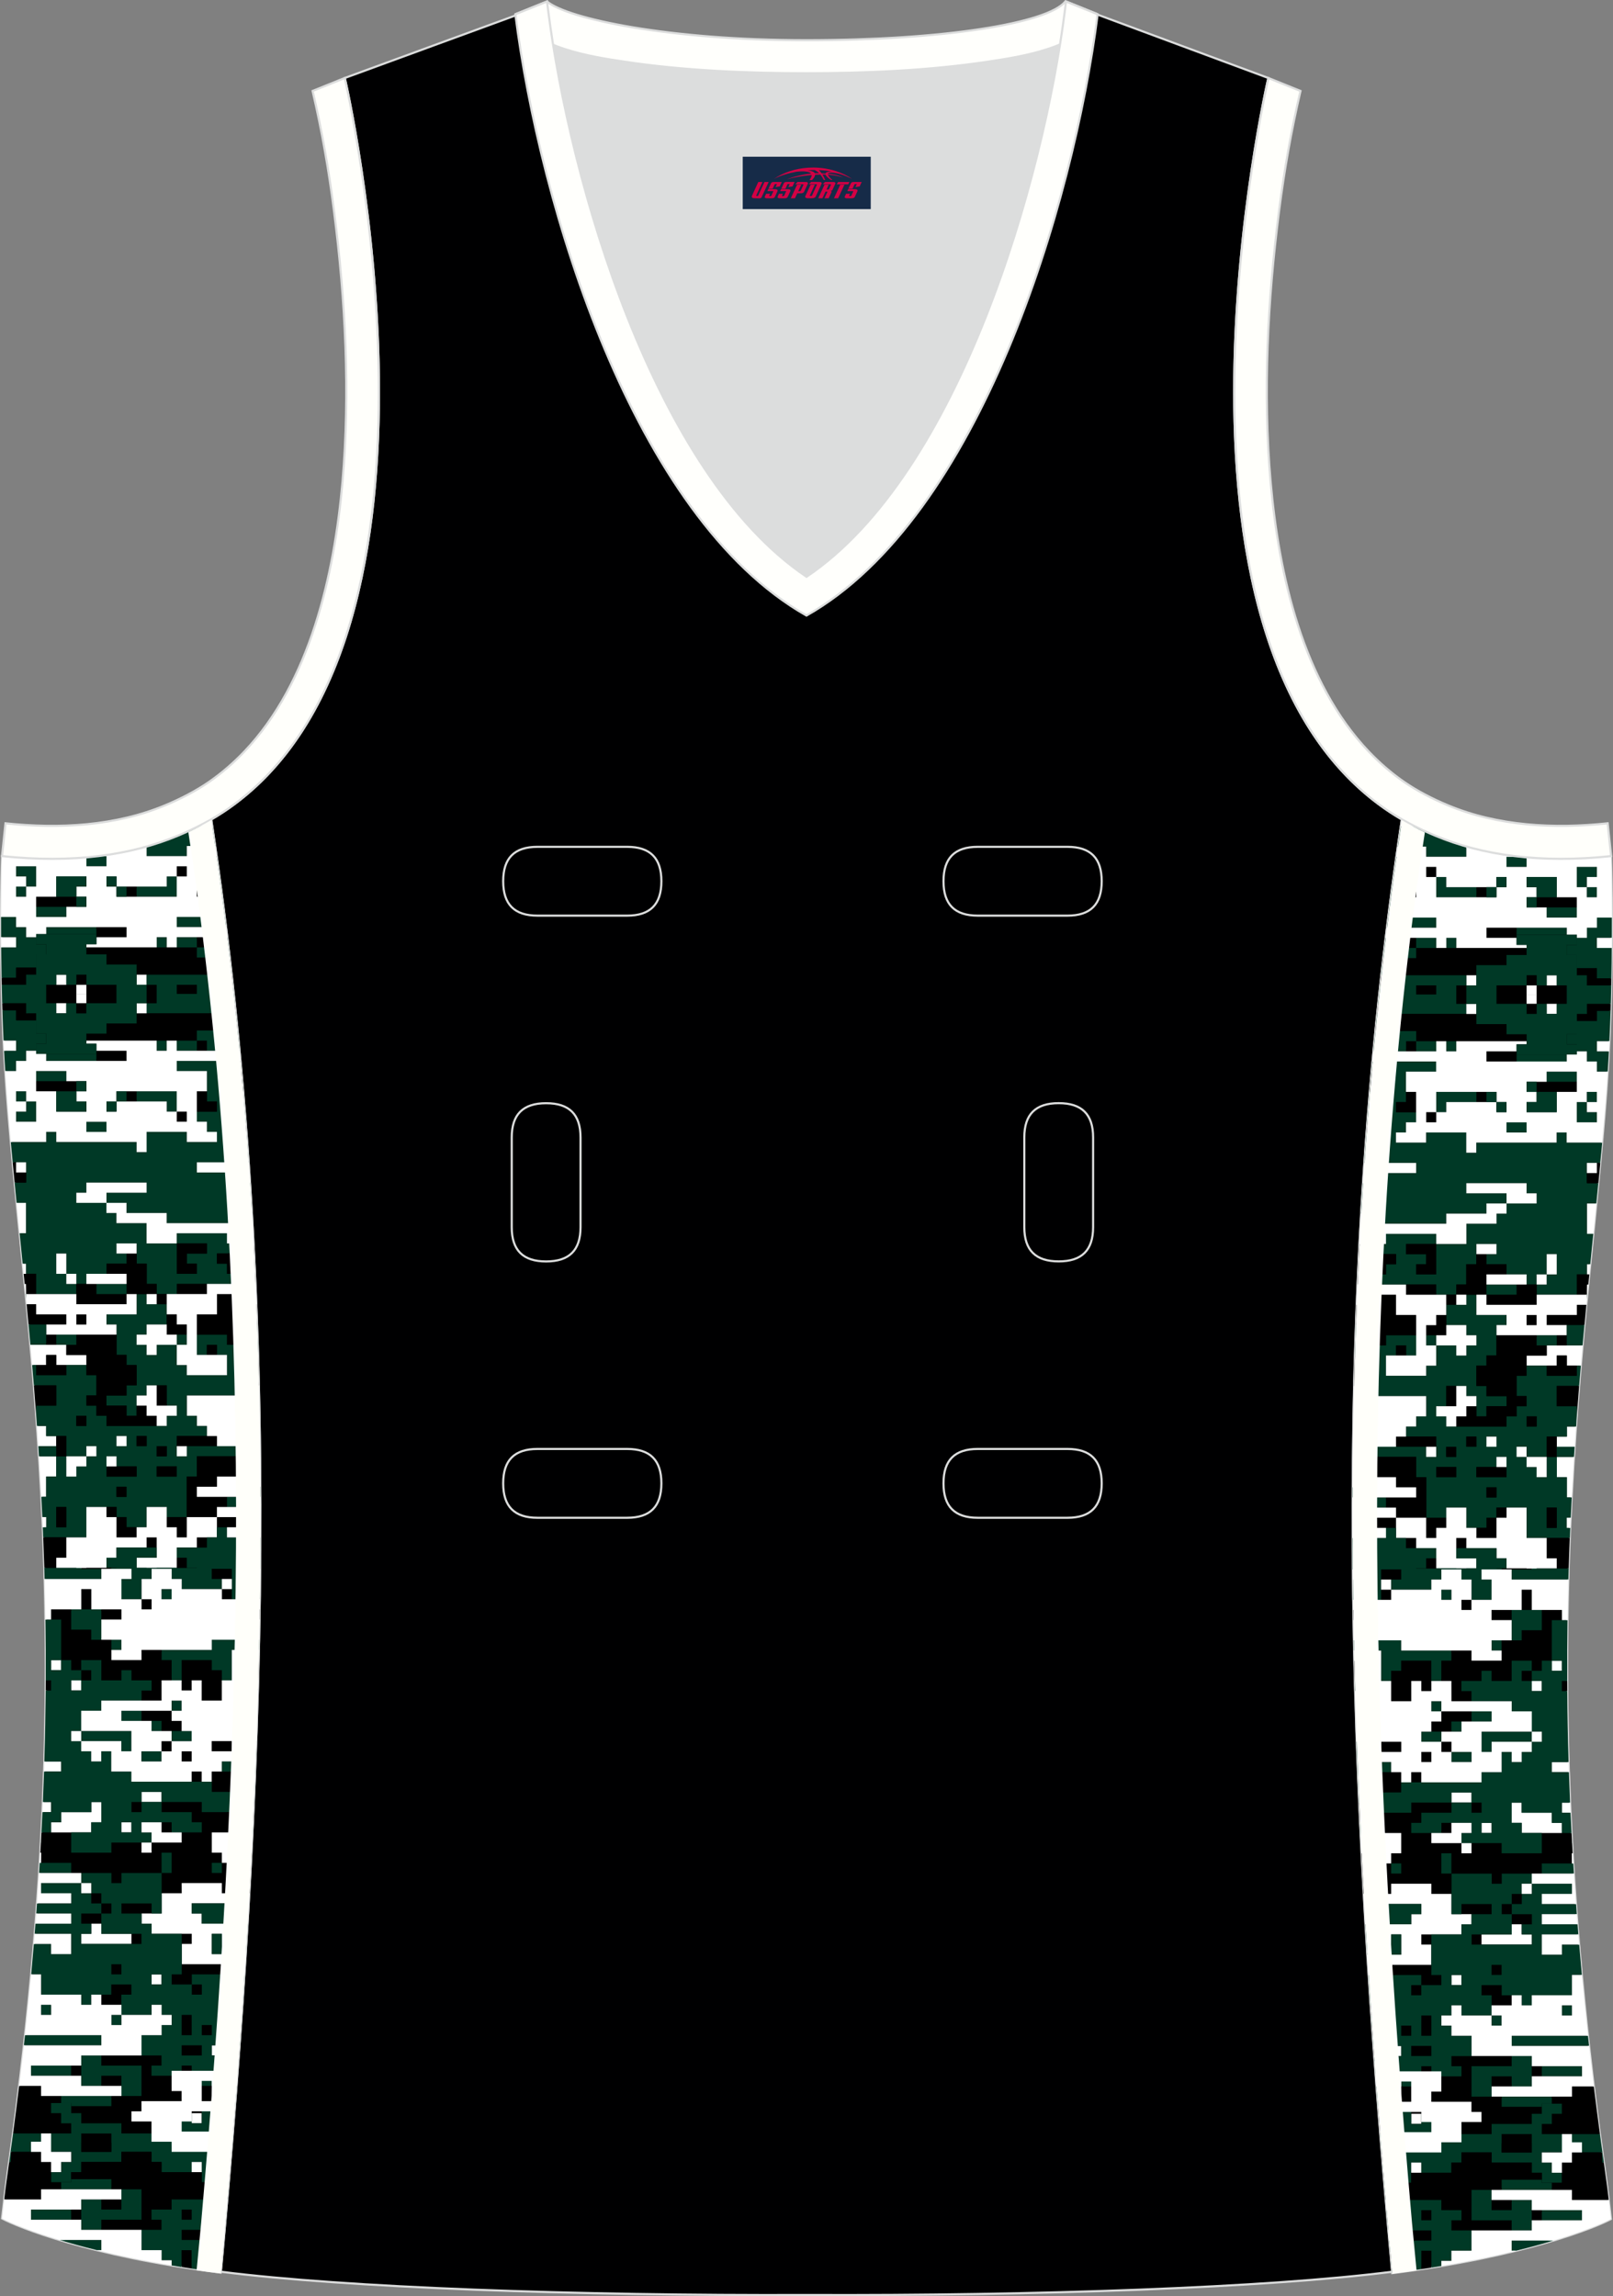 <?xml version="1.0" encoding="utf-8"?>
<!-- Generator: Adobe Illustrator 19.0.0, SVG Export Plug-In . SVG Version: 6.00 Build 0)  -->
<svg xmlns="http://www.w3.org/2000/svg" xmlns:xlink="http://www.w3.org/1999/xlink" version="1.1" id="图层_1" x="0px" y="0px" width="302.41px" height="430.42px" viewBox="0 0 302.41 430.42" enable-background="new 0 0 302.41 430.42" xml:space="preserve">
<rect x="0" y="0" width="302.41" height="430.42" fill="#808080" stroke="none"/>
<g id="XMLID_20_">
	<path id="XMLID_23_" fill="#000001" stroke="#DCDDDD" stroke-width="0.4" stroke-miterlimit="22.926" d="M101.8,1.01L64.64,14.62   c0,0,25.43,109.52-25.04,139.01c13.92,91.93,10.01,182.4,1.81,272.21c23.37,2.98,66.59,4.52,109.81,4.36   c43.22,0.17,86.44-1.37,109.81-4.36c-8.2-89.81-12.11-180.28,1.8-272.21c-50.47-29.5-25.04-139.01-25.04-139.01l-37-13.73   l-11.74,8.46l-40.26,2.38l-33.12-3.11L101.8,1.01z"/>
	<path fill="#000001" stroke="#DCDDDD" stroke-width="0.4" stroke-miterlimit="22.926" d="M39.58,153.53   c-9.87,5.89-22.68,8.69-39.2,6.95c0,0-0.46,11.69,0.09,29.57c1.51,49.08,16.57,105.44,1.41,214.04c-1.31,9.36-0.84,6.4-1.49,11.76   c3,1.58,16.16,7.01,40.99,10.14C49.6,336.09,53.52,245.55,39.58,153.53z"/>
	<path fill="#003926" d="M27.49,158.69v1.79h7.53v-1.9h5.3c-0.19-1.27-0.37-2.53-0.56-3.8h-2.42   C34.33,156.37,31.05,157.69,27.49,158.69L27.49,158.69z M40.6,160.48c0.63,4.44,1.22,8.87,1.77,13.3h-9.23v-1.9h5.65v-3.8v-1.9   h1.88v-1.9h-3.77v-1.9h1.88v-1.9L40.6,160.48C40.6,160.49,40.6,160.48,40.6,160.48z"/>
	<path fill="#003926" d="M0.3,183.29h2.71v-1.9h3.77v-2.48h1.88v-1.9H6.78v-1.32H4.9v-1.9H3.01v-1.9H0.2c0,1.19,0,2.46,0.01,3.8   h2.33h0.47v1.9H0.22C0.24,179.37,0.26,181.28,0.3,183.29z"/>
	<path d="M36.91,177.59h-3.77h-1.88h-1.88H16.19v1.32h3.77v1.9h5.65v1.9h1.88h13.18v-1.9h2.53c-0.05-0.44-0.1-0.88-0.15-1.32h-6.15   V177.59L36.91,177.59z M43.42,182.71l0.21,1.9h-1.08v-1.9H43.42z"/>
	<rect x="36.91" y="175.69" width="1.88" height="1.9"/>
	<polygon points="23.73,173.79 18.08,173.79 18.08,175.1 18.08,175.69 23.73,175.69  "/>
	<polygon points="40.67,166.19 40.67,164.29 36.91,164.29 36.91,168.09 38.79,168.09 38.79,166.19  "/>
	<polygon points="35.02,164.29 35.02,162.38 33.14,162.38 33.14,164.29 33.26,164.29  "/>
	<rect x="23.73" y="166.19" width="1.88" height="1.9"/>
	<polygon points="12.43,184.61 10.55,184.61 8.66,184.61 8.66,186.31 8.66,186.35 8.66,188.05 10.55,188.05 12.43,188.05    14.31,188.05 14.31,186.35 14.31,186.31 14.31,184.61  "/>
	<polygon points="21.84,186.35 21.84,186.31 21.84,184.61 16.19,184.61 16.19,186.31 16.19,186.35 16.19,188.05 21.84,188.05  "/>
	<rect x="33.14" y="184.61" width="3.77" height="1.74"/>
	<polygon points="29.37,186.35 29.37,186.31 29.37,184.61 27.49,184.61 27.49,186.31 27.49,186.35 27.49,188.05 29.37,188.05  "/>
	<polygon points="6.78,169.99 12.43,169.99 14.31,169.99 14.31,168.09 10.55,168.09 6.78,168.09  "/>
	<rect x="14.31" y="182.71" width="1.88" height="1.9"/>
	<polygon points="4.9,184.61 4.9,182.71 6.78,182.71 6.78,181.39 3.01,181.39 3.01,183.29 0.3,183.29 0.33,184.61  "/>
	<path fill="#FFFFFF" d="M37.35,154.78h2.42c-0.06-0.42-0.12-0.84-0.19-1.25C38.85,153.96,38.11,154.38,37.35,154.78z"/>
	<path fill="#003926" d="M19.96,160.48h-1.51c-0.74,0.09-1.49,0.17-2.25,0.23v1.67h3.77C19.96,162.38,19.96,160.48,19.96,160.48z"/>
	<polygon fill="#003926" points="33.14,168.09 33.14,164.29 31.26,164.29 31.26,166.19 25.61,166.19 25.61,168.09  "/>
	<rect x="6.78" y="169.99" fill="#003926" width="5.65" height="1.9"/>
	<path fill="#FFFFFF" d="M0.22,177.59h2.79v-1.9H2.54H0.21C0.21,176.31,0.22,176.94,0.22,177.59z"/>
	<rect x="29.37" y="175.69" fill="#003926" width="1.88" height="1.9"/>
	<rect x="33.14" y="175.69" fill="#003926" width="3.77" height="1.9"/>
	<path fill="#003926" d="M42.6,175.69h-3.81v1.9h-1.88v1.9h6.15C42.91,178.22,42.76,176.96,42.6,175.69z"/>
	<rect x="8.66" y="173.79" fill="#003926" width="9.41" height="1.32"/>
	<polygon fill="#003926" points="4.9,168.09 4.9,166.19 3.01,166.19 3.01,168.09 3.48,168.09  "/>
	<polygon fill="#003926" points="6.78,162.38 3.01,162.38 3.01,164.29 4.9,164.29 4.9,166.19 6.78,166.19  "/>
	<path fill="#FFFFFF" d="M0.2,171.89h2.81v1.9H4.9v1.9l1.89,0v-0.58h1.88v-1.32h9.41h5.65v1.9l-5.65,0V177H16.2v0.58h13.18v-1.9   h1.88v1.9h1.88v-1.9h3.77h1.88h3.81c-0.08-0.63-0.16-1.27-0.23-1.9h-9.23v-1.9h5.65v-3.8h-1.89v-3.8v-1.9h1.88v-1.9h1.81   c-0.09-0.63-0.18-1.27-0.27-1.9h-5.3v1.9h-7.53v-1.79c-2.83,0.8-5.85,1.4-9.04,1.79h1.51v1.9H16.2v-1.67   c-4.85,0.42-10.11,0.36-15.82-0.24C0.38,160.48,0.21,164.68,0.2,171.89L0.2,171.89z M23.73,166.19h1.88h5.65v-1.9h1.88v-1.9h1.88   v1.9h-1.77h-0.12v3.8h-7.53h-1.88h-1.88v-1.9h-1.88v-1.9h1.88v1.9L23.73,166.19L23.73,166.19z M10.55,168.09v-3.8h5.65v1.9h-1.88   v1.9h1.88v1.9h-1.88h-1.88v1.9H6.78v-1.9v-1.9L10.55,168.09L10.55,168.09z M3.01,166.19H4.9v-1.9H3.01v-1.9h3.77v3.8H4.9v1.9H3.48   H3.01V166.19z"/>
	<rect x="19.96" y="164.29" fill="#003926" width="1.88" height="1.9"/>
	<rect x="21.84" y="166.19" fill="#003926" width="1.88" height="1.9"/>
	<rect x="14.31" y="168.09" fill="#003926" width="1.88" height="1.9"/>
	<polygon fill="#003926" points="14.31,166.19 16.19,166.19 16.19,164.29 10.55,164.29 10.55,168.09 14.31,168.09  "/>
	<rect x="10.55" y="182.71" fill="#FFFFFF" width="1.88" height="1.9"/>
	<rect x="25.61" y="182.71" fill="#FFFFFF" width="1.88" height="1.9"/>
	<rect x="14.31" y="184.61" fill="#FFFFFF" width="1.88" height="1.74"/>
	<path fill="#003926" d="M43.63,184.61h-1.08v-1.9h0.87c-0.07-0.63-0.15-1.27-0.22-1.9h-2.53v1.9H27.49v1.9h1.88v1.71v0.04v1.71   h-1.88v1.9h13.18v1.9h3.73c-0.06-0.63-0.13-1.27-0.2-1.9h-1.65v-1.9h1.45C43.89,186.91,43.76,185.76,43.63,184.61L43.63,184.61z    M33.14,186.31L33.14,186.31v-1.71h3.77v1.71l0,0H33.14z"/>
	<path fill="#FFFFFF" d="M3.11,225.48H4.9v5.7H3.68C3.49,229.26,3.3,227.36,3.11,225.48z"/>
	<path fill="#FFFFFF" d="M6.93,267.29h1.73v1.9h1.88v1.9H7.19C7.11,269.81,7.02,268.55,6.93,267.29L6.93,267.29z M7.31,272.99h3.23   v3.8H8.66v3.8H7.76C7.62,278.02,7.47,275.48,7.31,272.99z"/>
	<path fill="#FFFFFF" d="M4.25,236.88H4.9v1.9H4.44L4.25,236.88L4.25,236.88z M4.63,240.68H4.9v1.9H4.81L4.63,240.68L4.63,240.68z    M5.7,252.09h2.97h1.88h1.88v1.9h3.77v1.9h-3.77h-1.88v-1.9H8.66v1.9H6.78H6.03C5.92,254.61,5.81,253.34,5.7,252.09z"/>
	<path fill="#003926" d="M2.03,214.08h6.63v-1.9h1.88v1.9h15.06v1.9h1.88v-3.8h7.53v1.9h5.65v-1.9h-1.88v-1.9h-1.88v-1.9l3.77,0   v-1.9h-1.88v-1.9v-3.8h-5.65v-1.9h11.93c0.35,3.8,0.67,7.6,0.97,11.4h-3.49v1.9h3.63c0.15,1.9,0.28,3.8,0.42,5.7h-9.7v1.9h7.53v1.9   v1.9h1.88v-1.9h0.54c0.12,1.9,0.24,3.8,0.35,5.7h-0.89v1.9H31.26v-1.9h-7.53v-1.9h-3.77v-1.9h7.53v-1.9h-11.3v1.9h-1.88v1.9h5.65   v1.9h1.88v1.9h5.65v3.8h5.65v5.46v0.24h3.77v-1.9h-1.88v-1.9h3.77v-1.9h-5.65v-1.9h9.42v1.9h1.88v1.9h-3.77v1.9h1.88v1.9h3.77v1.9   h-7.53h-5.65v1.9h-1.88h-1.88v-1.9h-1.88v-3.8h-1.88v-1.9v-1.9h-3.77v1.9h1.88v1.9h-3.77v1.9h-3.77v1.9h-1.88v-1.9h-1.88v-3.33   v-0.48h-1.88v3.8h1.88v1.9h1.88v1.9H6.78v-3.8H4.9v-1.9H4.25c-0.19-1.93-0.38-3.82-0.57-5.7H4.9v-5.7H3.11   c-0.13-1.28-0.25-2.54-0.37-3.8H4.9v-1.9v-1.9H3.01H2.38C2.26,216.6,2.14,215.33,2.03,214.08z"/>
	<path fill="#003926" d="M0.45,189.37h2.56v1.9h3.77v2.48h1.88v1.9H6.78v1.32H4.9v1.9H3.01v1.9H0.99c-0.08-1.27-0.16-2.54-0.23-3.8   h1.78h0.47v-1.9H0.67c-0.08-1.68-0.15-3.36-0.2-5.02L0.45,189.37z"/>
	<path fill="#003926" d="M6.78,265.22v-1.74h3.77v-3.8h-4.2c-0.1-1.28-0.21-2.55-0.32-3.8h0.75v1.9h5.65v-1.9h3.77v1.9h1.88v3.8   H16.2v1.9h1.88v1.9h1.88v1.9h9.41h1.88v-1.9h1.88v-1.9h-1.88v-3.8h-1.88h-1.88v1.9h-1.88v1.9v1.9h-1.88v-1.9h-3.77v-1.9h3.77v-1.9   h1.88v-3.8h-1.88v-1.9h-1.88v-3.8v-1.9h-1.88v-1.9h5.65v-3.8h1.88v1.9h1.88h1.88v1.9v1.9h-3.77v1.9h-1.88v1.9h1.88v1.9h1.88v-1.9   h3.77v3.8h1.88v1.9h7.53v-3.8h-1.88v-1.9h-1.88v1.9h-1.88v-3.8h5.65v1.9h1.88v-1.9h1.88v-1.9h1.87c0.07,1.9,0.13,3.8,0.18,5.7H48.2   v3.8h-1.88v1.9v1.9h-11.3v3.8h1.88v1.9h1.88v1.9h-5.65v1.9v1.9h1.88v-1.9h5.65h5.65v1.9h-9.41v3.8h-1.88v7.6h-3.77v-1.9h-3.77v3.8   h-1.88h-1.88v-1.9h-1.88v-1.9h-1.88h-3.77v5.7h-3.77H8.1c-0.02-0.64-0.05-1.27-0.08-1.9h0.52h0.12v-1.9H7.94   c-0.06-1.28-0.12-2.54-0.19-3.8h0.91v-3.8h1.88v-3.8h1.88v3.33v0.48h1.88v-1.9h1.88v-1.9h1.88v-1.9h-1.88v1.9h-3.77v-3.8h-1.88   H8.66v-1.9H6.93C6.88,266.6,6.83,265.91,6.78,265.22L6.78,265.22z M8.31,293.9h0.36v0.16H8.31L8.31,293.9L8.31,293.9z    M29.37,276.67v0.12h3.77v-1.9h-3.77L29.37,276.67L29.37,276.67z M29.37,272.99h1.77h0.12v-1.9h-1.88L29.37,272.99L29.37,272.99z    M23.73,269.19h-1.88v1.78v0.12h1.88V269.19L23.73,269.19z M27.49,271.09v-1.9h-1.88v1.78v0.12H27.49L27.49,271.09z M21.84,280.47   v0.12h1.88v-1.9h-1.88V280.47L21.84,280.47z M19.96,274.89v1.9h5.65v-1.9h-3.77v-1.9h-1.88L19.96,274.89L19.96,274.89z    M12.43,282.49h-1.88v3.68v0.12h1.88V282.49L12.43,282.49z M14.31,267.17v0.12h1.88v-1.9h-1.88   C14.31,265.39,14.31,267.17,14.31,267.17z"/>
	<path d="M36.91,195.07h-3.77h-1.88h-1.88H16.19v-1.32h3.77v-1.9h5.65v-1.9h1.88h13.18v1.9h3.73l0.13,1.32h-7.62V195.07   L36.91,195.07z M44.2,189.95c-0.06-0.63-0.13-1.27-0.19-1.9h-1.45v1.9H44.2z"/>
	<rect x="36.91" y="195.07" width="1.88" height="1.9"/>
	<path d="M48.19,248.28h-1.87v1.9h-1.88v1.9h-1.88v-1.9h-5.65v-3.8h3.77v-3.8h3.77v3.8h1.88v-1.9h1.72   C48.1,245.75,48.15,247.02,48.19,248.28L48.19,248.28z M47.89,240.68h-1.57v-1.9h-3.77v-1.9h-1.88v-1.9h3.77v-1.9h3.09   C47.66,235.62,47.78,238.15,47.89,240.68z"/>
	<polygon points="48.2,286.29 42.56,286.29 40.67,286.29 40.67,284.39 48.2,284.39  "/>
	<polygon points="33.14,288.19 33.14,286.29 31.26,286.29 31.26,284.39 35.02,284.39 35.02,288.19  "/>
	<polygon points="21.84,288.19 21.84,284.39 23.73,284.39 23.73,286.29 25.61,286.29 25.61,288.19  "/>
	<rect x="36.91" y="288.19" width="1.88" height="1.9"/>
	<rect x="19.96" y="282.49" width="1.88" height="1.9"/>
	<rect x="44.44" y="221.68" width="1.88" height="1.9"/>
	<polygon points="40.67,276.79 40.67,278.69 36.91,278.69 36.91,280.59 42.56,280.59 42.56,282.49 40.67,282.49 40.67,284.39    35.02,284.39 35.02,276.79 36.91,276.79 36.91,272.99 46.32,272.99 46.32,276.79  "/>
	<polygon points="4.9,240.68 4.63,240.68 4.44,238.78 4.9,238.78 6.78,238.78 6.78,242.58 4.9,242.58  "/>
	<path d="M2.38,217.88h0.63v1.9H4.9v1.9H2.74C2.62,220.4,2.5,219.13,2.38,217.88z"/>
	<polygon points="38.79,234.98 35.02,234.98 35.02,236.88 36.91,236.88 36.91,238.78 33.14,238.78 33.14,238.55 33.14,233.08    38.79,233.08  "/>
	<polygon points="23.73,198.87 18.08,198.87 18.08,197.56 18.08,196.97 23.73,196.97  "/>
	<rect x="33.14" y="240.68" width="5.65" height="1.9"/>
	<polygon points="40.67,206.47 40.67,208.37 36.91,208.37 36.91,204.57 38.79,204.57 38.79,206.47  "/>
	<rect x="29.37" y="242.58" width="1.88" height="1.9"/>
	<rect x="38.79" y="252.09" width="1.88" height="1.9"/>
	<polygon points="25.61,242.58 23.73,242.58 23.73,240.68 23.73,238.78 19.96,238.78 19.96,236.88 23.73,236.88 23.73,234.98    25.61,234.98 25.61,236.88 27.49,236.88 27.49,240.68 29.37,240.68 29.37,242.58 27.49,242.58  "/>
	<polygon points="18.08,242.58 23.73,242.58 23.73,244.48 14.31,244.48 14.31,242.58 14.31,240.68 16.19,240.68 18.08,240.68  "/>
	<polygon points="16.19,248.28 14.31,248.28 14.31,248.17 14.31,246.38 16.19,246.38  "/>
	<polygon points="33.14,248.28 35.02,248.28 35.02,250.18 33.14,250.18 31.26,250.18 31.26,248.28 31.26,246.38 33.14,246.38  "/>
	<path d="M6.78,246.38h5.65v1.9H8.66H5.35c-0.12-1.28-0.24-2.54-0.36-3.8h1.78V246.38z"/>
	<path d="M6.35,259.69h4.2v3.8H6.78v1.74C6.64,263.36,6.5,261.51,6.35,259.69z"/>
	<polygon points="6.78,257.79 6.78,255.89 8.66,255.89 8.66,253.99 10.55,253.99 10.55,255.89 12.43,255.89 12.43,257.79  "/>
	<rect x="8.66" y="250.18" width="1.88" height="1.9"/>
	<polygon points="14.31,250.18 21.84,250.18 21.84,253.99 23.73,253.99 23.73,255.89 25.61,255.89 25.61,259.69 23.73,259.69    23.73,261.59 19.96,261.59 19.96,263.49 23.73,263.49 23.73,265.39 25.61,265.39 25.61,263.49 27.49,263.49 27.49,265.39    29.37,265.39 29.37,267.29 19.96,267.29 19.96,265.39 18.08,265.39 18.08,263.49 16.19,263.49 16.19,261.59 18.08,261.59    18.08,257.79 16.19,257.79 16.19,255.89 16.19,253.99 12.43,253.99 12.43,252.09 14.31,252.09  "/>
	<rect x="29.37" y="259.69" width="1.88" height="3.8"/>
	<rect x="27.49" y="293.9" width="1.88" height="0.16"/>
	<rect x="27.49" y="288.19" width="1.88" height="1.9"/>
	<path d="M8.1,288.19h4.32v3.8h-1.88v1.9h3.77v0.16H8.66v-0.16H8.31C8.25,291.97,8.18,290.07,8.1,288.19z"/>
	<polygon points="19.96,293.9 21.84,293.9 21.84,294.06 16.19,294.06 16.19,293.9  "/>
	<polygon points="35.02,208.37 35.02,210.27 33.14,210.27 33.14,208.37 33.26,208.37  "/>
	<rect x="23.73" y="204.57" width="1.88" height="1.9"/>
	<path d="M46.19,212.17h-3.63v-1.9h3.49C46.1,210.91,46.14,211.54,46.19,212.17z"/>
	<polygon points="33.14,292 35.02,292 35.02,293.9 36.91,293.9 36.91,294.06 33.14,294.06 33.14,293.9  "/>
	<polygon points="33.14,276.79 29.37,276.79 29.37,276.67 29.37,274.89 33.14,274.89  "/>
	<polygon points="25.61,274.89 25.61,276.79 19.96,276.79 19.96,274.89 21.84,274.89  "/>
	<polygon points="23.73,280.59 21.84,280.59 21.84,280.47 21.84,278.69 23.73,278.69  "/>
	<polygon points="31.26,272.99 31.14,272.99 29.37,272.99 29.37,271.09 31.26,271.09  "/>
	<polygon points="10.55,269.19 12.43,269.19 12.43,272.99 10.55,272.99 10.55,271.09  "/>
	<polygon points="10.55,286.18 10.55,282.49 12.43,282.49 12.43,286.29 10.55,286.29  "/>
	<polygon points="16.19,267.29 14.31,267.29 14.31,267.17 14.31,265.39 16.19,265.39  "/>
	<polygon points="25.61,270.97 25.61,269.19 27.49,269.19 27.49,271.09 25.61,271.09  "/>
	<polygon points="46.32,267.29 46.32,265.39 48.2,265.39 48.2,267.29 48.09,267.29  "/>
	<path d="M48.53,259.69h-2.2v-1.9h1.88v-3.8h0.17C48.43,255.89,48.48,257.79,48.53,259.69z"/>
	<rect x="46.32" y="271.09" width="1.88" height="1.9"/>
	<polygon points="40.67,271.09 35.02,271.09 33.14,271.09 33.14,269.19 38.79,269.19 40.67,269.19  "/>
	<polygon points="6.78,202.67 12.43,202.67 14.31,202.67 14.31,204.57 10.55,204.57 6.78,204.57  "/>
	<rect x="14.31" y="188.05" width="1.88" height="1.9"/>
	<polygon points="4.9,188.05 4.9,189.95 6.78,189.95 6.78,191.27 3.01,191.27 3.01,189.37 0.45,189.37 0.41,188.05  "/>
	<polygon fill="#FFFFFF" points="10.55,293.9 10.55,292 12.43,292 12.43,288.19 16.19,288.19 16.19,282.49 19.96,282.49    19.96,284.39 21.84,284.39 21.84,288.19 25.61,288.19 25.61,286.29 27.49,286.29 27.49,282.49 31.26,282.49 31.26,284.39    31.26,286.29 33.14,286.29 33.14,288.19 35.02,288.19 35.02,284.39 40.67,284.39 40.67,286.29 40.67,288.19 38.79,288.19    36.91,288.19 36.91,290.09 33.14,290.09 33.14,292 33.14,293.9 29.37,293.9 27.49,293.9 25.61,293.9 25.61,292 29.37,292    29.37,290.09 29.37,288.19 27.49,288.19 27.49,290.09 21.84,290.09 21.84,292 19.96,292 19.96,293.9 16.19,293.9 16.19,294.06    14.31,294.06 14.31,293.9  "/>
	<polygon fill="#FFFFFF" points="46.32,293.9 46.2,293.9 44.44,293.9 44.44,292 46.32,292  "/>
	<path fill="#FFFFFF" d="M7.94,284.39h0.72v1.9H8.54H8.02C8,285.66,7.97,285.02,7.94,284.39z"/>
	<rect x="42.56" y="280.59" fill="#003926" width="1.88" height="1.9"/>
	<polygon fill="#003926" points="48.81,280.59 44.44,280.59 44.44,278.69 48.8,278.69  "/>
	<rect x="19.96" y="272.99" fill="#FFFFFF" width="1.88" height="1.9"/>
	<rect x="33.14" y="271.09" fill="#FFFFFF" width="1.88" height="1.9"/>
	<polygon fill="#FFFFFF" points="21.84,270.97 21.84,269.19 23.73,269.19 23.73,271.09 21.84,271.09  "/>
	<polygon fill="#FFFFFF" points="27.49,265.39 27.49,263.49 25.61,263.49 25.61,261.59 27.49,261.59 27.49,259.69 29.37,259.69    29.37,263.49 31.26,263.49 33.14,263.49 33.14,265.39 31.26,265.39 31.26,267.29 29.37,267.29 29.37,265.39  "/>
	<polygon fill="#003926" points="14.31,250.18 14.31,252.09 12.43,252.09 10.55,252.09 10.55,250.18  "/>
	<rect x="33.14" y="250.18" fill="#003926" width="1.88" height="1.9"/>
	<polygon fill="#003926" points="46.32,244.48 46.32,246.38 44.44,246.38 44.44,242.58 46.32,242.58  "/>
	<polygon fill="#003926" points="4.81,242.58 4.9,242.58 4.9,243.46  "/>
	<rect x="27.49" y="242.58" fill="#FFFFFF" width="1.88" height="1.9"/>
	<rect x="18.08" y="240.68" fill="#003926" width="5.65" height="1.9"/>
	<polygon fill="#FFFFFF" points="23.73,240.68 18.08,240.68 16.19,240.68 16.19,238.78 19.96,238.78 23.73,238.78  "/>
	<polygon fill="#FFFFFF" points="21.84,234.98 21.84,233.08 25.61,233.08 25.61,234.98 23.73,234.98  "/>
	<path fill="#FFFFFF" d="M46.86,221.68h-0.54h-1.88v-1.9h-7.53v-1.9h9.7C46.69,219.14,46.78,220.41,46.86,221.68z"/>
	<rect x="3.01" y="217.88" fill="#FFFFFF" width="1.88" height="1.9"/>
	<polygon fill="#003926" points="19.96,212.17 16.19,212.17 16.19,212.06 16.19,210.27 19.96,210.27  "/>
	<polygon fill="#003926" points="33.14,204.57 33.14,208.37 31.26,208.37 31.26,206.47 25.61,206.47 25.61,204.57  "/>
	<rect x="6.78" y="200.77" fill="#003926" width="5.65" height="1.9"/>
	<path fill="#FFFFFF" d="M0.67,195.07h2.34v1.9H2.54H0.77C0.73,196.34,0.7,195.7,0.67,195.07z"/>
	<rect x="29.37" y="195.07" fill="#003926" width="1.88" height="1.9"/>
	<rect x="33.14" y="195.07" fill="#003926" width="3.77" height="1.9"/>
	<path fill="#003926" d="M44.9,196.97h-6.11v-1.9h-1.88v-1.9h7.62C44.66,194.44,44.78,195.71,44.9,196.97z"/>
	<path fill="#FFFFFF" d="M23.73,244.48v-1.9h1.88v3.8h-5.65v1.9h1.88v1.9h-7.53h-3.77H8.66v-1.9h3.77v-1.9H6.78v-1.9H5l-0.1-1.02   v-0.88h1.88h7.53v1.9L23.73,244.48L23.73,244.48z M14.31,248.17v0.12h1.88v-1.9h-1.88C14.31,246.38,14.31,248.17,14.31,248.17z"/>
	<rect x="8.66" y="197.56" fill="#003926" width="9.41" height="1.32"/>
	<rect x="29.37" y="293.9" fill="#003926" width="3.77" height="0.16"/>
	<path fill="#003926" d="M35.02,293.9V292h-1.88v-1.9h3.77h1.88v-1.9h1.88v-1.9h1.88v1.9h6.25c-0.01,1.96-0.02,3.91-0.04,5.86H36.91   v-0.16L35.02,293.9L35.02,293.9z M44.44,293.9h1.77h0.12V292h-1.88V293.9z"/>
	<polygon fill="#003926" points="19.96,293.9 19.96,292 21.84,292 21.84,290.09 27.49,290.09 29.37,290.09 29.37,292 25.61,292    25.61,293.9 27.49,293.9 27.49,294.06 21.84,294.06 21.84,293.9  "/>
	<rect x="46.32" y="272.99" fill="#003926" width="1.88" height="3.8"/>
	<path fill="#003926" d="M7.19,271.09h3.35v1.9H7.31C7.27,272.36,7.23,271.72,7.19,271.09z"/>
	<path fill="#FFFFFF" d="M48.05,244.48h-1.72v-1.9h-1.88h-3.77v3.8h-3.77v3.8v3.8h1.88h1.88h1.88v3.8h-7.53v-1.9h-1.88v-3.8h1.88   v-1.91v-1.9h-1.88v-1.9h-1.88v-1.9v-1.9h1.88h5.65v-1.9h7.53h1.57C47.94,241.95,48,243.22,48.05,244.48z"/>
	<polygon fill="#FFFFFF" points="33.14,250.18 33.14,252.09 29.37,252.09 29.37,253.99 27.49,253.99 27.49,252.09 25.61,252.09    25.61,250.18 27.49,250.18 27.49,248.28 31.26,248.28 31.26,250.18  "/>
	<rect x="16.19" y="271.09" fill="#FFFFFF" width="1.88" height="1.9"/>
	<polygon fill="#FFFFFF" points="16.19,274.89 14.31,274.89 14.31,276.79 12.43,276.79 12.43,276.32 12.43,272.99 16.19,272.99  "/>
	<path fill="#FFFFFF" d="M48.8,278.69h-4.36v1.9h-1.88h-5.65v-1.9h3.77v-1.9h5.65h1.88v-3.8v-1.9h-1.88h-5.65v-1.9h-1.88v-1.9h-1.88   v-1.9h-1.88v-3.8h11.3v-1.9h2.21C48.68,266.03,48.77,272.36,48.8,278.69L48.8,278.69z M48.2,265.39h-1.88v1.9h1.77h0.12V265.39z"/>
	<path fill="#FFFFFF" d="M48.8,288.19h-6.25v-1.9h5.65v-1.9h-7.53v-1.9h1.88h1.88v-1.9h4.37C48.81,283.13,48.81,285.66,48.8,288.19z   "/>
	<path fill="#003926" d="M8.66,248.28v1.9v1.9H5.7c-0.11-1.28-0.23-2.54-0.35-3.8L8.66,248.28L8.66,248.28z"/>
	<polygon fill="#FFFFFF" points="10.55,234.98 12.43,234.98 12.43,235.46 12.43,238.78 10.55,238.78  "/>
	<rect x="12.43" y="238.78" fill="#FFFFFF" width="1.88" height="1.9"/>
	<path fill="#FFFFFF" d="M47.52,233.08h-3.09h-1.88v-1.9h-9.42v1.9h-5.65v-3.8h-5.65v-1.9h-1.88v-1.9h3.77v1.9h7.53v1.9h15.06v-1.9   h0.89C47.32,229.28,47.43,231.18,47.52,233.08z"/>
	<polygon fill="#FFFFFF" points="14.31,223.58 16.19,223.58 16.19,221.68 27.49,221.68 27.49,223.58 19.96,223.58 19.96,225.48    14.31,225.48  "/>
	<polygon fill="#003926" points="4.9,204.57 4.9,206.47 3.01,206.47 3.01,204.57 3.48,204.57  "/>
	<polygon fill="#003926" points="6.78,210.27 3.01,210.27 3.01,208.37 4.9,208.37 4.9,206.47 6.78,206.47  "/>
	<path fill="#FFFFFF" d="M0.99,200.77h2.02v-1.9H4.9v-1.9h1.88v0.58h1.88v1.32h9.41h5.65v-1.9h-5.65v-1.32h-1.88v-0.58h13.18v1.9   h1.88v-1.9h1.88v1.9h3.77h1.88h6.11c0.06,0.63,0.12,1.27,0.18,1.9H33.14v1.9h5.65v3.8h-1.88v3.8v1.9h1.88v1.9h1.88v1.9h-5.65v-1.9   h-7.53v3.8h-1.88v-1.9H10.55v-1.9H8.66v1.9H2.03C1.62,209.54,1.27,205.12,0.99,200.77L0.99,200.77z M23.73,206.47h1.88h5.65v1.9   h1.88v1.9h1.88v-1.9l-1.77,0h-0.12v-3.8h-7.53h-1.88h-1.88v1.9h-1.88v1.9h1.88v-1.9L23.73,206.47L23.73,206.47z M16.19,212.06v0.12   h3.77v-1.9h-3.77V212.06L16.19,212.06z M10.55,204.57v3.8l5.65,0v-1.9h-1.88v-1.9h1.88v-1.9h-1.88h-1.88v-1.9H6.78v1.9v1.9   L10.55,204.57L10.55,204.57z M3.01,206.47H4.9v1.9H3.01v1.9h3.77v-3.8H4.9v-1.9H3.48H3.01V206.47z"/>
	<rect x="19.96" y="206.47" fill="#003926" width="1.88" height="1.9"/>
	<rect x="21.84" y="204.57" fill="#003926" width="1.88" height="1.9"/>
	<rect x="14.31" y="202.67" fill="#003926" width="1.88" height="1.9"/>
	<polygon fill="#003926" points="14.31,206.47 16.19,206.47 16.19,208.37 10.55,208.37 10.55,204.57 14.31,204.57  "/>
	<rect x="10.55" y="188.05" fill="#FFFFFF" width="1.88" height="1.9"/>
	<rect x="25.61" y="188.05" fill="#FFFFFF" width="1.88" height="1.9"/>
	<rect x="14.31" y="186.31" fill="#FFFFFF" width="1.88" height="1.74"/>
	<path fill="#003926" d="M25.61,188.05v1.9v1.9h-5.65v1.9h-3.77v1.32v0.58h1.88v1.32v0.58H8.66H6.78v-0.58v-1.32h1.88v-1.9H6.78   v-2.48v-1.32H4.9v-1.9H0.41c-0.03-1.18-0.06-2.33-0.08-3.45H4.9v-1.9h1.88v-1.32v-2.48h1.88v-1.9H6.78v-1.32v-0.58h1.88h9.41v0.58   v1.32h-1.88v0.58v1.32h3.77v1.9h5.65v1.9v1.9h1.88v1.71v0.04v1.71H25.61L25.61,188.05z M8.66,186.31v0.04v1.71h1.88v1.9h1.88v-1.9   h1.88v1.9h1.88v-1.9h5.65v-1.71v-0.04v-1.71H16.2v-1.9h-1.88v1.9h-1.88v-1.9h-1.88v1.9H8.66V186.31z"/>
	<path d="M45.58,204.57h-0.52h-1.88l0-2.28h1.88v-1.9h0.16C45.34,201.79,45.46,203.18,45.58,204.57z"/>
	<polygon points="20.88,392.9 22.76,392.9 26.53,392.9 26.53,387.2 19,387.2 19,385.3 26.53,385.3 30.29,385.3 30.29,387.2    28.41,387.2 28.41,389.1 32.18,389.1 32.18,391 39.71,391 41.59,391 41.59,392.9 39.71,392.9 39.71,394.22 37.82,394.22    37.82,396.12 35.94,396.12 30.29,396.12 30.29,398.02 28.41,398.02 28.41,399.92 22.76,399.92 22.76,398.02 15.23,398.02    15.23,396.12 13.35,396.12 13.35,394.8 20.88,394.8  "/>
	<path d="M43.64,399.92h-3.93v-1.9h3.77v-1.9h-1.88v-1.32h2.45C43.91,396.51,43.77,398.22,43.64,399.92z"/>
	<rect x="19" y="389.1" width="3.77" height="1.9"/>
	<rect x="34.06" y="362.5" width="1.88" height="1.9"/>
	<path d="M13.35,349.19H7.7v-1.9H7.56c0.04-0.64,0.07-1.27,0.11-1.9H7.7v-0.52l0.07-1.38h1.81h3.77v3.8h7.53v-1.9h5.65v1.9h1.88   v-1.9h5.65v-1.9h3.77v-1.9h-1.88v-1.9h-5.65v-1.9h7.53v1.9h5.65v1.9h1.88v-1.9h1.88v-1.9h0.35c-0.06,1.27-0.11,2.53-0.17,3.8h-0.18   v1.9h-7.53v3.8h1.88v1.9h-1.88v1.9h1.88v-1.9h1.88v1.9h1.88v-1.9v-1.9h1.78c-0.13,2.54-0.26,5.07-0.4,7.6h-1.38h-1.88h-1.88V353   h-7.53v1.9h-3.77v-3.8h1.88v-3.8h-1.88v3.8h-7.53v1.9h-1.88v-1.9h-5.65h-1.88V349.19z"/>
	<polygon points="19,373.9 20.88,373.9 20.88,372 24.64,372 24.64,373.9 22.76,373.9 22.76,375.8 19,375.8  "/>
	<rect x="13.35" y="387.2" width="1.88" height="1.9"/>
	<path d="M45.36,301.68h3.32c-0.01,0.63-0.02,1.27-0.03,1.9h-3.29C45.36,303.58,45.36,301.68,45.36,301.68z"/>
	<rect x="19" y="301.68" width="3.77" height="1.9"/>
	<rect x="41.59" y="297.88" width="1.88" height="1.9"/>
	<polygon points="28.41,301.68 26.53,301.68 26.53,301.56 26.53,299.78 28.41,299.78  "/>
	<polygon points="39.71,311.18 39.71,313.08 41.59,313.08 41.59,314.98 41.59,318.79 37.82,318.79 37.82,314.98 35.94,314.98    35.94,316.88 34.06,316.88 34.06,314.98 34.06,311.18  "/>
	<rect x="43.47" y="368.2" width="1.88" height="1.9"/>
	<rect x="15.23" y="297.88" width="1.88" height="3.8"/>
	<polygon points="39.71,295.98 39.71,294.08 43.47,294.08 43.47,295.98 41.59,295.98  "/>
	<rect x="15.23" y="313.08" width="1.88" height="1.9"/>
	<polygon points="22.76,358.7 22.76,356.8 28.41,356.8 28.41,358.7 26.53,358.7  "/>
	<rect x="35.94" y="372" width="1.88" height="1.9"/>
	<polygon points="41.59,370.1 35.94,370.1 35.94,372 32.18,372 32.18,370.1 34.06,370.1 34.06,368.2 41.59,368.2  "/>
	<path d="M48.39,314.98h-1.15v-3.8h1.25C48.46,312.45,48.43,313.72,48.39,314.98z"/>
	<rect x="17.11" y="354.89" width="1.88" height="1.9"/>
	<polygon points="17.11,360.6 15.23,360.6 15.23,358.7 19,358.7 19,360.6  "/>
	<rect x="19" y="356.8" width="1.88" height="1.9"/>
	<rect x="24.64" y="362.5" width="1.88" height="1.9"/>
	<rect x="30.29" y="341.59" width="1.88" height="1.9"/>
	<polygon points="26.53,339.69 24.64,339.69 24.64,337.79 26.53,337.79 26.53,337.91  "/>
	<polygon points="34.06,377.7 35.94,377.7 35.94,377.82 35.94,381.5 34.06,381.5  "/>
	<polygon points="37.82,385.3 34.06,385.3 34.06,383.4 34.18,383.4 37.82,383.4  "/>
	<polygon points="20.88,368.2 22.76,368.2 22.76,368.32 22.76,370.1 20.88,370.1  "/>
	<polygon points="35.94,387.32 35.94,389.1 34.06,389.1 34.06,387.2 35.94,387.2  "/>
	<polygon points="37.82,379.6 39.71,379.6 39.71,379.72 39.71,381.5 37.82,381.5  "/>
	<polygon points="44.77,385.3 43.47,385.3 43.47,383.4 44.9,383.4  "/>
	<polygon points="19,294.08 15.23,294.08 15.23,293.92 20.88,293.92 20.88,294.08  "/>
	<polygon points="45.04,381.5 41.59,381.5 41.59,379.6 45.18,379.6  "/>
	<polygon points="43.47,375.8 43.59,375.8 45.44,375.8 45.31,377.7 43.47,377.7  "/>
	<path d="M8.58,314.98h1v0.12v1.78H8.57C8.57,316.25,8.58,315.62,8.58,314.98z"/>
	<polygon points="47.24,320.69 47.24,322.59 45.36,322.59 45.36,320.69 45.47,320.69  "/>
	<polygon points="41.59,332.09 43.47,332.09 43.47,330.19 43.47,328.29 47.24,328.29 47.24,330.19 45.36,330.19 45.36,333.99    43.47,333.99 43.47,335.89 39.71,335.89 39.71,333.99 39.71,332.09  "/>
	<polygon points="35.94,328.41 35.94,330.19 34.06,330.19 34.06,328.29 35.94,328.29  "/>
	<rect x="35.94" y="332.09" width="1.88" height="1.9"/>
	<path d="M3.59,391h4.1v1.9h3.77v1.32H9.58v1.9h1.88v1.9h1.89v1.9H2.45C2.85,396.91,3.24,393.94,3.59,391z"/>
	<polygon points="30.29,328.29 30.29,326.39 30.41,326.39 32.18,326.39 32.18,328.29  "/>
	<polygon points="32.18,322.59 34.06,322.59 34.06,324.49 32.18,324.49 30.29,324.49 30.29,322.59 28.41,322.59 26.53,322.59    26.53,320.69 32.18,320.69  "/>
	<rect x="45.36" y="314.98" width="1.88" height="1.9"/>
	<rect x="39.71" y="326.39" width="3.77" height="1.9"/>
	<rect x="15.23" y="399.92" width="5.65" height="1.74"/>
	<polygon points="13.35,301.68 13.35,305.48 17.11,305.48 17.11,307.38 19,307.38 20.88,307.38 20.88,309.28 20.88,311.18    26.53,311.18 26.53,309.28 30.29,309.28 30.29,311.18 32.18,311.18 32.18,314.98 30.29,314.98 30.29,318.79 26.53,318.79    26.53,316.88 28.41,316.88 28.41,314.98 24.64,314.98 24.64,313.08 22.76,313.08 22.76,314.98 19,314.98 19,311.18 15.23,311.18    15.23,313.08 13.35,313.08 13.35,311.18 11.46,311.18 11.46,303.58 9.58,303.58 9.58,301.68  "/>
	<polygon fill="#FFFFFF" points="47.24,294.08 47.36,294.08 48.77,294.08 48.75,295.98 47.24,295.98  "/>
	<polygon fill="#003926" points="32.18,297.88 32.18,299.78 30.29,299.78 30.29,297.88 30.41,297.88  "/>
	<polygon fill="#003926" points="17.11,305.48 13.35,305.48 13.35,301.68 15.23,301.68 17.11,301.68 19,301.68 19,303.58 19,307.38    17.11,307.38  "/>
	<path fill="#003926" d="M43.47,309.28v5.7h-1.88v-1.9h-1.88v-1.9h-5.65v3.8h-1.88v-3.8h-1.88v-1.9h9.41v-1.9h8.86   c-0.01,0.64-0.03,1.27-0.04,1.9H43.47z"/>
	<rect x="20.88" y="307.38" fill="#003926" width="1.88" height="1.9"/>
	<polygon fill="#FFFFFF" points="11.46,313.08 9.58,313.08 9.58,311.18 11.46,311.18 11.46,311.3  "/>
	<polygon fill="#FFFFFF" points="13.35,316.88 13.35,314.98 13.46,314.98 15.23,314.98 15.23,316.88  "/>
	<polygon fill="#003926" points="32.18,318.79 34.06,318.79 34.06,320.69 32.18,320.69 32.18,320.57  "/>
	<rect x="22.76" y="320.69" fill="#003926" width="3.77" height="1.9"/>
	<rect x="28.41" y="322.59" fill="#003926" width="1.88" height="1.9"/>
	<polygon fill="#003926" points="35.94,324.49 35.94,326.39 32.18,326.39 32.18,324.49 34.06,324.49  "/>
	<polygon fill="#003926" points="30.29,330.19 26.53,330.19 26.53,328.29 30.29,328.29 30.29,328.41  "/>
	<rect x="41.59" y="330.19" fill="#003926" width="1.88" height="1.9"/>
	<path fill="#FFFFFF" d="M8.31,330.19h3.15v0.12v1.78H8.26C8.28,331.45,8.29,330.82,8.31,330.19z"/>
	<path fill="#FFFFFF" d="M8.04,337.79h1.54v1.9H7.96C7.99,339.05,8.01,338.42,8.04,337.79z"/>
	<polygon fill="#FFFFFF" points="26.53,337.67 26.53,335.89 30.29,335.89 30.29,337.79 26.53,337.79  "/>
	<polygon fill="#FFFFFF" points="9.58,341.59 11.46,341.59 11.46,339.69 17.11,339.69 17.11,337.79 19,337.79 19,341.59    17.11,341.59 17.11,343.49 13.35,343.49 9.58,343.49  "/>
	<rect x="43.47" y="339.69" fill="#FFFFFF" width="1.88" height="1.9"/>
	<path fill="#003926" d="M47.24,343.49v-1.9h0.18c-0.06,1.22-0.12,2.44-0.18,3.66V343.49z"/>
	<polygon fill="#FFFFFF" points="24.64,343.49 22.76,343.49 22.76,341.59 22.88,341.59 24.64,341.59  "/>
	<rect x="43.47" y="349.19" fill="#003926" width="1.88" height="1.9"/>
	<rect x="39.71" y="349.19" fill="#003926" width="1.88" height="1.9"/>
	<path fill="#003926" d="M13.35,351.09H7.33c0.04-0.64,0.08-1.27,0.12-1.9H7.7h5.65L13.35,351.09L13.35,351.09z"/>
	<path fill="#FFFFFF" d="M34.06,352.99h7.53v1.9h1.88v1.9h-7.53v1.9h1.88v1.9h5.65v5.7h2.59c-0.08,1.27-0.16,2.53-0.24,3.8h-0.46   v-1.9h-1.88h-1.88h-7.53v-3.8h1.88v-1.9h-1.88h-5.65v-1.9h-1.88v-1.9h1.88h1.88v-3.8h3.77L34.06,352.99L34.06,352.99z M39.71,366.3   h1.88v-3.68v-0.12h-1.88V366.3z"/>
	<polygon fill="#FFFFFF" points="19,362.5 24.64,362.5 24.64,364.4 15.23,364.4 15.23,362.5 17.11,362.5 17.11,360.6 19,360.6  "/>
	<polygon fill="#003926" points="41.59,362.62 41.59,366.3 39.71,366.3 39.71,362.5 41.59,362.5  "/>
	<polygon fill="#FFFFFF" points="28.41,370.1 30.29,370.1 30.29,370.22 30.29,372 28.41,372  "/>
	<polygon fill="#003926" points="7.7,375.8 9.58,375.8 9.58,375.92 9.58,377.7 7.7,377.7  "/>
	<path fill="#003926" d="M19,381.5v1.9H4.48c0.07-0.64,0.14-1.27,0.21-1.9H19z"/>
	<rect x="39.71" y="383.4" fill="#FFFFFF" width="3.77" height="1.9"/>
	<polygon fill="#003926" points="26.53,387.2 26.53,392.9 22.76,392.9 22.76,391 22.76,389.1 19,389.1 19,391 15.23,391    15.23,389.1 15.23,387.2 15.23,385.3 19,385.3 19,387.2  "/>
	<rect x="5.81" y="387.2" fill="#003926" width="7.53" height="1.9"/>
	<path fill="#003926" d="M41.59,392.9V391h2.75c-0.1,1.27-0.19,2.54-0.29,3.8h-2.45v-0.58h-1.88v-1.32L41.59,392.9L41.59,392.9z"/>
	<polygon fill="#003926" points="20.88,394.8 13.35,394.8 13.35,394.22 11.46,394.22 11.46,392.9 20.88,392.9  "/>
	<path fill="#003926" d="M44.48,389.1h-4.78v1.9h-7.53v-1.9h-3.77v-1.9h1.88v-1.9h-3.77v-3.8h3.77v-1.9h1.88v-1.9h-1.88v-1.9h-1.88   v1.9h-5.65v-1.9v-1.9h1.88V372h-3.77v1.9H19h-1.88v1.9h-1.88v-1.9H7.7v-3.8H5.85c0.18-1.92,0.34-3.82,0.5-5.7h3.23v1.9h3.77v-3.8   H6.5c0.05-0.64,0.1-1.27,0.15-1.9h6.69v-1.9H6.8c0.05-0.64,0.1-1.27,0.14-1.9h6.4v-1.9H7.7V353h7.53v1.9h1.88v1.9H19v1.9h-3.77v1.9   h1.88v1.9h-1.88v1.9h9.41h1.88v-1.9h-1.88H19v-1.9v-1.9h1.88v-1.9H19v-1.9h-1.88V353h-1.88v-1.9h5.65v1.9h1.88v-1.9h7.53v3.8v3.8   h-1.88v-1.9h-5.65v1.9h3.77v1.9h1.88v1.9h5.65v1.9v3.8v1.9h-1.88v1.9h3.77v1.9h1.88V372h-1.88v-1.9h5.65v-1.9h1.88v1.9h1.88h0.46   c-0.12,1.9-0.25,3.8-0.38,5.7h-1.85h-0.12v1.9h1.83l-0.13,1.9h-3.58v1.9h3.45l-0.13,1.9h-1.43H39.7v1.9h3.77h1.29   C44.67,386.57,44.58,387.84,44.48,389.1L44.48,389.1z M46.06,366.3c0.12-1.9,0.23-3.8,0.35-5.7h-2.93v5.7H46.06L46.06,366.3z    M22.76,368.32v-0.12h-1.88v1.9h1.88V368.32L22.76,368.32z M30.29,370.22v-0.12h-1.88v1.9h1.88V370.22L30.29,370.22z M34.06,389.1   h1.88v-1.78v-0.12h-1.88V389.1L34.06,389.1z M35.94,377.82v-0.12h-1.88v3.8h1.88L35.94,377.82L35.94,377.82z M34.18,383.4h-0.12   v1.9h3.77v-1.9H34.18L34.18,383.4z M39.71,379.72v-0.12h-1.88v1.9h1.88V379.72z"/>
	<rect x="30.29" y="347.29" fill="#003926" width="1.88" height="3.8"/>
	<rect x="20.88" y="377.7" fill="#003926" width="1.88" height="1.9"/>
	<polygon fill="#003926" points="37.82,358.7 35.94,358.7 35.94,356.8 43.47,356.8 43.47,354.89 45.36,354.89 45.36,358.7    43.47,358.7 43.47,360.6 37.82,360.6  "/>
	<polygon fill="#003926" points="24.64,328.29 22.76,328.29 22.76,326.39 15.23,326.39 15.23,324.49 24.64,324.49  "/>
	<path fill="#003926" d="M48.7,299.78h-5.23v-1.9v-1.9v-1.9h-3.77v1.9h1.88v1.9h-7.53v-1.9h-1.88v-1.9h-3.77v1.9h-1.88v3.8h-3.77   v-3.8h1.88v-1.9h-3.77v-0.16h27.89l0,0.16h-1.41h-0.12v1.9h1.51C48.74,297.25,48.72,298.51,48.7,299.78z"/>
	<path fill="#003926" d="M47.59,337.79h-0.35v1.9h-1.88h-1.88h-5.65v-1.9h-7.53v-1.9h-3.77v1.78v0.12h-1.88v1.9h1.88v-1.78v-0.12   h3.77v1.9h5.65v1.9h1.88v1.9h-3.77h-1.88v-1.9h-1.88h-3.77v1.9h1.88v1.9h-1.88h-5.65v1.9h-7.53v-3.8h3.77v-1.9H19v-3.8h-1.88v1.9   h-5.65v1.9H9.58v1.9H7.77c0.07-1.27,0.13-2.54,0.19-3.8h1.63v-1.9H8.04c0.08-1.92,0.15-3.82,0.22-5.7h3.21v-1.78v-0.12H8.31   c0.14-4.55,0.22-8.98,0.26-13.3h1.01v-1.78v-0.12h-1c0.02-3.89,0-7.69-0.06-11.4h1.06h1.88v7.6H9.58v1.9h1.88v-1.78v-0.12h1.89v1.9   h1.88v1.9h-1.77h-0.12v1.9h1.88v-1.9h1.88v-1.9h-1.88v-1.9H19v3.8h3.77v-1.9h1.88v1.9h3.77v1.9h-1.88v1.9H19v1.9h-3.77v3.8h-1.88   v1.9h1.88v1.9h1.88v1.9H19v-1.9h1.88v3.8h3.77v1.9h11.3h1.88h1.88v1.9h3.77v-1.9h1.88v-3.8h1.88v-1.9v-1.9h0.8   C47.9,330.19,47.75,333.99,47.59,337.79L47.59,337.79z M7.7,344.88v0.52H7.67L7.7,344.88L7.7,344.88z M48.34,316.88l0.05-1.9h-1.15   v1.9H48.34L48.34,316.88z M22.88,341.59h-0.12v1.9h1.88v-1.9H22.88z"/>
	<path fill="#003926" d="M19,294.08v1.9H8.36c-0.02-0.69-0.04-1.38-0.06-2.06h6.92v0.16H19z"/>
	<rect x="45.36" y="311.18" fill="#003926" width="1.88" height="3.8"/>
	<polygon fill="#FFFFFF" points="28.41,345.39 28.41,343.49 26.53,343.49 26.53,341.59 30.29,341.59 30.29,343.49 32.18,343.49    34.06,343.49 34.06,345.39  "/>
	<rect x="26.53" y="345.39" fill="#FFFFFF" width="1.88" height="1.9"/>
	<polygon fill="#FFFFFF" points="45.36,349.19 43.47,349.19 41.59,349.19 41.59,347.29 39.71,347.29 39.71,343.49 47.24,343.49    47.24,345.25 47.14,347.29 45.36,347.29  "/>
	<path fill="#FFFFFF" d="M30.29,314.98h1.88h1.88v1.9h1.88v-1.9h1.88v3.8h3.77v-3.8h1.88v-5.7h5.06l-0.04,1.9h-1.25h-1.88v3.8v1.9   h1.88h1.1c-0.09,3.17-0.19,6.34-0.3,9.5h-0.8v1.9h-3.77v-1.9h-3.77v1.9h3.77v1.9h-1.88v1.9h-1.89v1.9h-1.88v-1.9h-1.88v1.9h-11.3   v-1.9h-3.77v-3.8h-1.88v1.9h-1.88v-1.9h-1.88v-1.9h7.53v1.9h1.88v-3.8h-9.41v-3.8h3.77v-1.9h7.53h3.77L30.29,314.98L30.29,314.98z    M45.36,322.59h1.88v-1.9h-1.77h-0.12V322.59L45.36,322.59z M34.06,330.19h1.88v-1.78v-0.12h-1.88V330.19L34.06,330.19z    M26.53,320.69h-3.77v1.9h3.77h1.88v1.9h1.88h1.88v1.9h-1.77h-0.12v1.9h-3.77v1.9h3.77v-1.78v-0.12h1.88v-1.9h3.77v-1.9h-1.88v-1.9   h-1.88v-1.9h1.88v-1.9h-1.88v1.78v0.12H26.53z"/>
	<rect x="13.35" y="324.49" fill="#FFFFFF" width="1.88" height="1.9"/>
	<path fill="#FFFFFF" d="M8.36,295.98H19v-1.9h1.88h3.77v1.9h-1.88v3.8h3.77v1.78v0.12h1.88v-1.9h-1.88v-3.8h1.88v-1.9h3.77v1.9   h1.88v1.9h7.53v1.9h1.88h5.23l-0.03,1.9h-3.32v1.9h3.29c-0.02,1.27-0.04,2.54-0.07,3.8h-8.87v1.9H30.3h-3.77v1.9h-5.65v-1.9h1.88   v-1.9h-1.88H19v-3.8h3.77v-1.9H19h-1.88v-3.8h-1.88v3.8h-1.88H9.58v1.9H8.52C8.49,301.01,8.43,298.47,8.36,295.98L8.36,295.98z    M30.29,299.78h1.88v-1.9h-1.77h-0.12V299.78z"/>
	<rect x="41.59" y="295.98" fill="#FFFFFF" width="1.88" height="1.9"/>
	<path fill="#FFFFFF" d="M5.85,370.1H7.7v3.8h7.53v1.9h1.88v-1.9H19v1.9h3.77v1.9h-1.88v1.9h1.88v-1.9h5.65v-1.9h1.88v1.9h1.88v1.9   h-1.88v1.9h-3.77v3.8H19h-3.77v1.9h-1.88H5.81v1.9h7.53h1.88v1.9H19h3.77v1.9h-1.88h-9.42H7.7V391h-4.1   c0.31-2.56,0.61-5.1,0.89-7.6H19v-1.9H4.69C5.11,377.63,5.5,373.83,5.85,370.1L5.85,370.1z M9.58,375.92v-0.12H7.7v1.9h1.89V375.92   z"/>
	<path fill="#FFFFFF" d="M7.56,347.29H7.7v1.9H7.45C7.49,348.56,7.52,347.92,7.56,347.29L7.56,347.29z M7.33,351.09h6.02h1.88v1.9   H7.7v1.9h5.65v1.9h-6.4C7.08,354.88,7.21,352.98,7.33,351.09L7.33,351.09z M6.8,358.7h6.55v1.9H6.66   C6.71,359.96,6.75,359.33,6.8,358.7L6.8,358.7z M6.5,362.5h6.84v3.8H9.58v-1.9H6.35C6.4,363.76,6.45,363.13,6.5,362.5z"/>
	<rect x="15.23" y="352.99" fill="#FFFFFF" width="1.88" height="1.9"/>
	<path fill="#FFFFFF" d="M45.36,358.7v-3.8h1.38c-0.1,1.9-0.22,3.8-0.33,5.7h-2.93v-1.9H45.36z"/>
	<polygon fill="#FFFFFF" points="44.34,391 41.59,391 39.71,391 39.71,389.1 44.48,389.1  "/>
	<rect x="35.94" y="396.12" fill="#FFFFFF" width="1.88" height="1.9"/>
	<path fill="#003926" d="M2.45,399.92h10.9v-1.9h-1.89v-1.9H9.58v-1.9h1.88h1.89v0.58v1.32h1.88v1.9h7.53v1.9h5.65v-1.9h1.88v-1.9   h5.65v1.9h1.88v-1.9v-1.9h1.88h1.88v0.58v1.32h1.88v1.9h-3.77v1.9h3.93c-0.09,1.15-0.19,2.3-0.28,3.45h-3.65v1.9h3.49l-0.16,1.9   h-1.45v1.32v0.58h-1.88h-1.88v-1.9v-1.9h-1.88v1.9h-5.65v-1.9h-1.88v-1.9h-5.65v1.9h-7.53v1.9h-1.88v1.32v0.58h-1.89H9.58v-1.9   h1.88v-1.9h1.89v-1.9H2.05v1.9H1.72l0.16-1.18C2.08,402.69,2.27,401.3,2.45,399.92L2.45,399.92z M20.88,401.63v-1.7h-5.65v1.74l0,0   v1.7h5.65V401.63L20.88,401.63z"/>
	<polygon points="20.88,410.39 22.76,410.39 26.53,410.39 26.53,416.09 19,416.09 19,417.99 26.53,417.99 30.29,417.99    30.29,416.09 28.41,416.09 28.41,414.19 32.18,414.19 32.18,412.29 39.71,412.29 41.59,412.29 41.59,410.39 39.71,410.39    39.71,409.07 37.82,409.07 37.82,407.17 35.94,407.17 30.29,407.17 30.29,405.27 28.41,405.27 28.41,403.37 22.76,403.37    22.76,405.27 15.23,405.27 15.23,407.17 13.35,407.17 13.35,408.49 20.88,408.49  "/>
	<path d="M43.36,403.37h-3.65v1.9h3.49L43.36,403.37L43.36,403.37z M43.04,407.17h-1.45v1.32h1.34L43.04,407.17z"/>
	<rect x="19" y="412.29" width="3.77" height="1.9"/>
	<rect x="13.35" y="414.19" width="1.88" height="1.9"/>
	<path d="M35.94,425.24v-3.45h-1.88v3.16C34.68,425.05,35.3,425.15,35.94,425.24z"/>
	<polygon points="37.82,417.99 34.06,417.99 34.06,419.89 34.18,419.89 37.82,419.89  "/>
	<polygon points="35.94,415.97 35.94,414.19 34.06,414.19 34.06,416.09 35.94,416.09  "/>
	<polygon points="37.82,423.69 39.71,423.69 39.71,423.57 39.71,421.79 37.82,421.79  "/>
	<polygon points="41.77,421.79 41.59,421.79 41.59,423.69 41.6,423.69  "/>
	<path d="M0.8,412.29h6.9v-1.9h3.77v-1.31H9.58v-1.9h1.88v-1.9h1.89v-1.9H2.05v1.9H1.72C1.04,410.15,0.93,411.09,0.8,412.29z"/>
	<rect x="15.23" y="401.63" width="5.65" height="1.74"/>
	<path fill="#003926" d="M19,421.79v-1.9h-7.81c2.04,0.61,4.37,1.26,6.98,1.9H19z"/>
	<polygon fill="#FFFFFF" points="42.11,417.99 39.71,417.99 39.71,419.89 41.94,419.89  "/>
	<polygon fill="#003926" points="26.53,416.09 26.53,410.39 22.76,410.39 22.76,412.29 22.76,414.19 19,414.19 19,412.29    15.23,412.29 15.23,414.19 15.23,416.09 15.23,417.99 19,417.99 19,416.09  "/>
	<rect x="5.81" y="414.19" fill="#003926" width="7.53" height="1.9"/>
	<path fill="#003926" d="M41.59,410.39v1.9h1.02c0.11-1.27,0.22-2.53,0.32-3.8h-1.34v0.58h-1.88v1.31L41.59,410.39L41.59,410.39z"/>
	<polygon fill="#003926" points="20.88,408.49 13.35,408.49 13.35,409.07 11.46,409.07 11.46,410.39 20.88,410.39  "/>
	<path fill="#003926" d="M42.44,414.19h-2.74v-1.9l-7.53,0v1.9h-3.77v1.9h1.88v1.9h-3.77v3.8h3.77v1.9h1.88v0.96   c0.62,0.1,1.25,0.2,1.88,0.31v-3.16h1.88v3.45c1.75,0.26,3.57,0.51,5.45,0.75l0.21-2.3h-0.01v-1.9h0.18l0.17-1.9h-2.23v-1.9h2.4   C42.22,416.72,42.33,415.46,42.44,414.19L42.44,414.19z M34.06,414.19h1.88v1.78v0.12h-1.88V414.19L34.06,414.19z M34.18,419.89   h-0.12v-1.9h3.77v1.9H34.18L34.18,419.89z M39.71,423.57v0.12h-1.88v-1.9h1.88V423.57z"/>
	<path fill="#FFFFFF" d="M32.18,424.65v-0.96h-1.88v-1.9h-3.77v-3.8H19h-3.77v-1.9h-1.88H5.81v-1.9h7.53h1.88v-1.9l3.77,0h3.77v-1.9   h-1.88h-9.42H7.7v1.9H0.8c-0.08,0.75-0.17,1.59-0.4,3.56c1.38,0.73,4.93,2.27,10.79,4.04H19v1.9h-0.83   C22.15,422.77,26.82,423.76,32.18,424.65z"/>
	<polygon fill="#FFFFFF" points="42.61,412.29 41.59,412.29 39.71,412.29 39.71,414.19 42.44,414.19  "/>
	<rect x="35.94" y="405.27" fill="#FFFFFF" width="1.88" height="1.9"/>
	<path fill="#FFFFFF" d="M32.18,403.37h7.53v-1.9h1.88v-1.9h-7.53v-1.9h1.88v-1.9h5.65v-5.7h2.82c0.1-1.27,0.19-2.54,0.28-3.8h-1.22   v1.9h-1.88H39.7h-7.53v3.8h1.88v1.9h-1.88h-5.65v1.9h-1.88v1.9h1.88h1.88v3.8h3.77L32.18,403.37L32.18,403.37z M37.82,390.07h1.88   v3.68v0.12h-1.88V390.07z"/>
	<polygon fill="#FFFFFF" points="7.7,405.27 7.7,403.37 5.81,403.37 5.81,401.47 7.7,401.47 7.7,399.92 9.58,399.92 9.58,403.37    11.46,403.37 13.35,403.37 13.35,405.27 11.46,405.27 11.46,407.17 9.58,407.17 9.58,405.27  "/>
	<path fill="#000001" stroke="#DCDDDD" stroke-width="0.4" stroke-miterlimit="22.926" d="M262.82,153.64   c9.87,5.89,22.68,8.69,39.2,6.95c0,0,0.46,11.69-0.09,29.57c-1.51,49.08-16.57,105.44-1.41,214.04c1.31,9.36,0.84,6.4,1.49,11.76   c-3,1.58-16.16,7.01-40.99,10.14C252.8,336.21,248.88,245.66,262.82,153.64z"/>
	<g>
		<path fill="#003926" d="M274.91,158.8v1.79h-7.53v-1.9h-5.3c0.18-1.27,0.37-2.53,0.56-3.8h2.42    C268.08,156.48,271.36,157.8,274.91,158.8L274.91,158.8z M261.81,160.59c-0.63,4.44-1.22,8.87-1.77,13.3h9.23V172h-5.65v-3.8v-1.9    h-1.88v-1.9h3.77v-1.9h-1.89v-1.9L261.81,160.59L261.81,160.59L261.81,160.59z"/>
		<path fill="#003926" d="M302.1,183.4h-2.71v-1.9h-3.77v-2.48h-1.89v-1.9h1.89v-1.32h1.88v-1.9h1.88V172h2.81    c0,1.19,0,2.46-0.01,3.8h-2.33h-0.47v1.9h2.79C302.17,179.48,302.14,181.39,302.1,183.4z"/>
		<path d="M265.5,177.7h3.77h1.88h1.88h13.18v1.32h-3.77v1.9h-5.65v1.9h-1.88h-13.18v-1.9h-2.53c0.05-0.44,0.1-0.88,0.15-1.32h6.15    L265.5,177.7L265.5,177.7z M258.98,182.82l-0.21,1.9h1.08v-1.9H258.98z"/>
		<rect x="263.62" y="175.8" width="1.89" height="1.9"/>
		<polygon points="278.68,173.9 284.33,173.9 284.33,175.22 284.33,175.8 278.68,175.8   "/>
		<polygon points="261.73,166.3 261.73,164.4 265.5,164.4 265.5,168.2 263.62,168.2 263.62,166.3   "/>
		<polygon points="267.38,164.4 267.38,162.5 269.27,162.5 269.27,164.4 269.15,164.4   "/>
		<rect x="276.8" y="166.3" width="1.88" height="1.9"/>
		<polygon points="289.98,184.72 291.86,184.72 293.74,184.72 293.74,186.42 293.74,186.46 293.74,188.17 291.86,188.17     289.98,188.17 288.09,188.17 288.09,186.46 288.09,186.42 288.09,184.72   "/>
		<polygon points="280.56,186.46 280.56,186.42 280.56,184.72 286.21,184.72 286.21,186.42 286.21,186.46 286.21,188.17     280.56,188.17   "/>
		<rect x="265.5" y="184.72" width="3.77" height="1.74"/>
		<polygon points="273.03,186.46 273.03,186.42 273.03,184.72 274.91,184.72 274.91,186.42 274.91,186.46 274.91,188.17     273.03,188.17   "/>
		<polygon points="295.63,170.1 289.98,170.1 288.09,170.1 288.09,168.2 291.86,168.2 295.63,168.2   "/>
		<rect x="286.21" y="182.82" width="1.88" height="1.9"/>
		<polygon points="297.51,184.72 297.51,182.82 295.63,182.82 295.63,181.5 299.39,181.5 299.39,183.4 302.1,183.4 302.08,184.72       "/>
		<path fill="#FFFFFF" d="M265.06,154.89h-2.42c0.06-0.42,0.12-0.84,0.19-1.25C263.56,154.08,264.3,154.49,265.06,154.89z"/>
		<path fill="#003926" d="M282.45,160.59h1.51c0.74,0.09,1.49,0.17,2.25,0.24v1.66h-3.77V160.59z"/>
		<polygon fill="#003926" points="269.27,168.2 269.27,164.4 271.15,164.4 271.15,166.3 276.8,166.3 276.8,168.2   "/>
		<rect x="289.98" y="170.1" fill="#003926" width="5.65" height="1.9"/>
		<path fill="#FFFFFF" d="M302.18,177.7h-2.79v-1.9h0.47h2.33C302.2,176.42,302.19,177.05,302.18,177.7z"/>
		<rect x="271.15" y="175.8" fill="#003926" width="1.88" height="1.9"/>
		<rect x="265.5" y="175.8" fill="#003926" width="3.77" height="1.9"/>
		<path fill="#003926" d="M259.8,175.8h3.81v1.9h1.89v1.9h-6.15C259.5,178.33,259.65,177.07,259.8,175.8z"/>
		<rect x="284.33" y="173.9" fill="#003926" width="9.41" height="1.32"/>
		<polygon fill="#003926" points="297.51,168.2 297.51,166.3 299.39,166.3 299.39,168.2 298.92,168.2   "/>
		<polygon fill="#003926" points="295.63,162.5 299.39,162.5 299.39,164.4 297.51,164.4 297.51,166.3 295.63,166.3   "/>
		<path fill="#FFFFFF" d="M302.21,172h-2.81v1.9h-1.88v1.9h-1.88v-0.58h-1.89v-1.32h-9.41h-5.65v1.9h5.65v1.32h1.88v0.58h-13.18    v-1.9h-1.88v1.9h-1.88v-1.9h-3.77h-1.89h-3.81c0.08-0.63,0.16-1.27,0.23-1.9h9.23V172h-5.65v-3.8h1.89v-3.8v-1.9h-1.89v-1.9h-1.81    c0.09-0.63,0.18-1.27,0.27-1.9h5.3v1.9h7.53v-1.79c2.83,0.8,5.85,1.4,9.04,1.79h-1.51v1.9h3.77v-1.66    c4.85,0.42,10.11,0.36,15.82-0.24C302.03,160.59,302.19,164.79,302.21,172L302.21,172z M278.68,166.3h-1.88h-5.65v-1.9h-1.88v-1.9    h-1.88v1.9h1.76h0.12v3.8h7.53h1.88h1.88v-1.9h1.88v-1.9h-1.88v1.9L278.68,166.3L278.68,166.3z M291.86,168.2v-3.8h-5.65v1.9h1.88    v1.9h-1.88v1.9h1.88h1.88v1.9h5.65v-1.9v-1.9L291.86,168.2L291.86,168.2z M299.39,166.3h-1.88v-1.9h1.88v-1.9h-3.77v3.8h1.88v1.9    h1.41h0.47V166.3z"/>
		<rect x="280.56" y="164.4" fill="#003926" width="1.88" height="1.9"/>
		<rect x="278.68" y="166.3" fill="#003926" width="1.88" height="1.9"/>
		<rect x="286.21" y="168.2" fill="#003926" width="1.88" height="1.9"/>
		<polygon fill="#003926" points="288.09,166.3 286.21,166.3 286.21,164.4 291.86,164.4 291.86,168.2 288.09,168.2   "/>
		<rect x="289.98" y="182.82" fill="#FFFFFF" width="1.88" height="1.9"/>
		<rect x="274.91" y="182.82" fill="#FFFFFF" width="1.88" height="1.9"/>
		<rect x="286.21" y="184.72" fill="#FFFFFF" width="1.88" height="1.74"/>
		<path fill="#003926" d="M258.77,184.72h1.08v-1.9h-0.87c0.07-0.63,0.14-1.27,0.22-1.9h2.53v1.9h13.18v1.9h-1.88v1.71v0.04v1.71    h1.88v1.9h-13.18v1.9h-3.73c0.06-0.63,0.13-1.27,0.2-1.9h1.65v-1.9h-1.45C258.52,187.02,258.64,185.87,258.77,184.72    L258.77,184.72z M269.27,186.42L269.27,186.42v-1.71h-3.77v1.71l0,0H269.27z"/>
		<path fill="#FFFFFF" d="M299.29,225.59h-1.78v5.7h1.21C298.91,229.37,299.11,227.47,299.29,225.59z"/>
		<path fill="#FFFFFF" d="M295.48,267.4h-1.73v1.9h-1.88v1.9h3.36C295.3,269.92,295.39,268.66,295.48,267.4L295.48,267.4z     M295.09,273.1h-3.23v3.8h1.88v3.8h0.91C294.79,278.13,294.93,275.6,295.09,273.1z"/>
		<path fill="#FFFFFF" d="M298.15,236.99h-0.64v1.9h0.45L298.15,236.99L298.15,236.99z M297.78,240.79h-0.27v1.9h0.08L297.78,240.79    L297.78,240.79z M296.71,252.2h-2.96h-1.88h-1.88v1.9h-3.77v1.9h3.77h1.88v-1.9h1.88v1.9h1.89h0.75    C296.48,254.72,296.59,253.45,296.71,252.2z"/>
		<path fill="#003926" d="M300.38,214.19h-6.63v-1.9h-1.88v1.9H276.8v1.9h-1.88v-3.8h-7.53v1.9h-5.65v-1.9h1.88v-1.9h1.89v-1.9    h-3.77v-1.9h1.88v-1.9v-3.8h5.65v-1.9h-11.93c-0.35,3.8-0.67,7.6-0.97,11.4h3.49v1.9h-3.64c-0.14,1.9-0.29,3.8-0.42,5.7h9.7v1.9    h-7.53v1.9v1.9h-1.88v-1.9h-0.54c-0.12,1.9-0.24,3.8-0.35,5.7h0.89v1.9h15.06v-1.9h7.53v-1.9h3.77v-1.9h-7.53v-1.9h11.3v1.9h1.88    v1.9h-5.65v1.9h-1.88v1.9h-5.65v3.8h-5.65v5.46v0.24h-3.77v-1.9h1.88v-1.9h-3.77v-1.9h5.65v-1.9h-9.42v1.9h-1.88v1.9h3.77v1.9    h-1.88v1.9h-3.77v1.9h7.53h5.65v1.9h1.88h1.88v-1.9h1.88v-3.8h1.88v-1.9v-1.9h3.77v1.9h-1.88v1.9h3.77v1.9h3.77v1.9h1.88v-1.9    h1.88v-3.33v-0.48h1.88v3.8h-1.88v1.9h-1.88v1.9h7.53v-3.8h1.88v-1.9h0.64c0.19-1.92,0.38-3.82,0.57-5.7h-1.21v-5.7h1.78    c0.13-1.28,0.25-2.54,0.37-3.8h-2.15v-1.9v-1.9h1.88h0.63C300.15,216.71,300.26,215.45,300.38,214.19z"/>
		<path fill="#003926" d="M301.96,189.48h-2.56v1.9h-3.77v2.48h-1.89v1.9h1.89v1.32h1.88v1.9h1.88v1.9h2.02    c0.08-1.27,0.16-2.54,0.23-3.8h-1.78h-0.47v-1.9h2.34c0.08-1.68,0.15-3.36,0.2-5.02L301.96,189.48z"/>
		<path fill="#003926" d="M295.63,265.33v-1.73h-3.77v-3.8h4.2c0.1-1.28,0.21-2.55,0.32-3.8h-0.75v1.9h-5.65V256h-3.77v1.9h-1.88    v3.8h1.88v1.9h-1.88v1.9h-1.88v1.9h-9.41h-1.88v-1.9h-1.88v-1.9h1.88v-3.8h1.88h1.88v1.9h1.88v1.9v1.9h1.88v-1.9h3.77v-1.9h-3.77    v-1.9h-1.88V256h1.88v-1.9h1.88v-3.8v-1.9h1.88v-1.9h-5.65v-3.8h-1.88v1.9h-1.88h-1.88v1.9v1.9h3.77v1.9h1.88v1.9h-1.88v1.9h-1.88    v-1.9h-3.77v3.8h-1.88v1.9h-7.53v-3.8h1.88v-1.9h1.88v1.9h1.89v-3.8h-5.65v1.9h-1.88v-1.9h-1.88v-1.9h-1.87    c-0.07,1.9-0.13,3.8-0.18,5.7h0.17v3.8h1.88v1.9v1.9h11.3v3.8h-1.88v1.9h-1.89v1.9h5.65v1.9v1.9h-1.88v-1.9h-5.65h-5.65v1.9h9.42    v3.8h1.88v7.6h3.77v-1.9h3.77v3.8h1.88h1.88v-1.9h1.88v-1.9h1.88h3.77v5.7h3.77h4.32c0.02-0.64,0.05-1.27,0.08-1.9h-0.52h-0.12    v-1.9h0.72c0.06-1.28,0.12-2.54,0.19-3.8h-0.91v-3.8h-1.88v-3.8h-1.88v3.33v0.48h-1.88V275h-1.88v-1.9h-1.88v-1.9h1.88v1.9h3.77    v-3.8h1.88h1.88v-1.9h1.73C295.53,266.71,295.58,266.02,295.63,265.33L295.63,265.33z M294.1,294.01h-0.36v0.16h0.35L294.1,294.01    L294.1,294.01z M273.03,276.78v0.12h-3.77V275h3.77V276.78L273.03,276.78z M273.03,273.1h-1.77h-0.12v-1.9h1.88V273.1    L273.03,273.1z M278.68,269.3h1.88v1.78v0.12h-1.88V269.3L278.68,269.3z M274.91,271.2v-1.9h1.88v1.78v0.12H274.91L274.91,271.2z     M280.56,280.58v0.12h-1.88v-1.9h1.88V280.58L280.56,280.58z M282.45,275v1.9h-5.65V275h3.77v-1.9h1.88L282.45,275L282.45,275z     M289.98,282.6h1.88v3.68v0.12h-1.88V282.6L289.98,282.6z M288.09,267.28v0.12h-1.88v-1.9h1.88V267.28z"/>
		<path d="M265.5,195.18h3.77h1.88h1.88h13.18v-1.32h-3.77v-1.9h-5.65v-1.9h-1.88h-13.18v1.9h-3.73l-0.13,1.32h7.62L265.5,195.18    L265.5,195.18z M258.2,190.07c0.06-0.63,0.13-1.27,0.2-1.9h1.45v1.9H258.2z"/>
		<rect x="263.62" y="195.18" width="1.89" height="1.9"/>
		<path d="M254.22,248.39h1.87v1.9h1.88v1.9h1.88v-1.9h5.65v-3.8h-3.77v-3.8h-3.77v3.8h-1.88v-1.9h-1.73    C254.31,245.86,254.26,247.13,254.22,248.39L254.22,248.39z M254.52,240.79h1.57v-1.9h3.77v-1.9h1.88v-1.9h-3.77v-1.9h-3.09    C254.75,235.73,254.63,238.26,254.52,240.79z"/>
		<polygon points="254.2,286.4 259.85,286.4 261.73,286.4 261.73,284.5 254.2,284.5   "/>
		<polygon points="269.27,288.3 269.27,286.4 271.15,286.4 271.15,284.5 267.38,284.5 267.38,288.3   "/>
		<polygon points="280.56,288.3 280.56,284.5 278.68,284.5 278.68,286.4 276.8,286.4 276.8,288.3   "/>
		<rect x="263.62" y="288.3" width="1.89" height="1.9"/>
		<rect x="280.56" y="282.6" width="1.88" height="1.9"/>
		<rect x="256.08" y="221.79" width="1.88" height="1.9"/>
		<polygon points="261.73,276.9 261.73,278.8 265.5,278.8 265.5,280.7 259.85,280.7 259.85,282.6 261.73,282.6 261.73,284.5     267.38,284.5 267.38,276.9 265.5,276.9 265.5,273.1 256.08,273.1 256.08,276.9   "/>
		<polygon points="297.51,240.79 297.78,240.79 297.97,238.89 297.51,238.89 295.63,238.89 295.63,242.69 297.51,242.69   "/>
		<path d="M300.03,217.99h-0.63v1.9h-1.88v1.9h2.15C299.79,220.51,299.91,219.25,300.03,217.99z"/>
		<polygon points="263.62,235.09 267.38,235.09 267.38,236.99 265.5,236.99 265.5,238.89 269.27,238.89 269.27,238.65     269.27,233.19 263.62,233.19   "/>
		<polygon points="278.68,198.98 284.33,198.98 284.33,197.67 284.33,197.08 278.68,197.08   "/>
		<rect x="263.62" y="240.79" width="5.65" height="1.9"/>
		<polygon points="261.73,206.58 261.73,208.48 265.5,208.48 265.5,204.68 263.62,204.68 263.62,206.58   "/>
		<rect x="271.15" y="242.69" width="1.88" height="1.9"/>
		<rect x="261.73" y="252.2" width="1.88" height="1.9"/>
		<polygon points="276.8,242.69 278.68,242.69 278.68,240.79 278.68,238.89 282.45,238.89 282.45,236.99 278.68,236.99     278.68,235.09 276.8,235.09 276.8,236.99 274.91,236.99 274.91,240.79 273.03,240.79 273.03,242.69 274.91,242.69   "/>
		<polygon points="284.33,242.69 278.68,242.69 278.68,244.59 288.09,244.59 288.09,242.69 288.09,240.79 286.21,240.79     284.33,240.79   "/>
		<polygon points="286.21,248.39 288.09,248.39 288.09,248.28 288.09,246.49 286.21,246.49   "/>
		<polygon points="269.27,248.39 267.38,248.39 267.38,250.3 269.27,250.3 271.15,250.3 271.15,248.39 271.15,246.49 269.27,246.49       "/>
		<path d="M295.63,246.49h-5.65v1.9h3.77h3.31c0.12-1.28,0.24-2.54,0.36-3.8h-1.78L295.63,246.49L295.63,246.49z"/>
		<path d="M296.06,259.8h-4.2v3.8h3.77v1.73C295.77,263.47,295.91,261.62,296.06,259.8z"/>
		<polygon points="295.63,257.9 295.63,256 293.74,256 293.74,254.1 291.86,254.1 291.86,256 289.98,256 289.98,257.9   "/>
		<rect x="291.86" y="250.3" width="1.88" height="1.9"/>
		<polygon points="288.09,250.3 280.56,250.3 280.56,254.1 278.68,254.1 278.68,256 276.8,256 276.8,259.8 278.68,259.8     278.68,261.7 282.45,261.7 282.45,263.6 278.68,263.6 278.68,265.5 276.8,265.5 276.8,263.6 274.91,263.6 274.91,265.5     273.03,265.5 273.03,267.4 282.45,267.4 282.45,265.5 284.33,265.5 284.33,263.6 286.21,263.6 286.21,261.7 284.33,261.7     284.33,257.9 286.21,257.9 286.21,256 286.21,254.1 289.98,254.1 289.98,252.2 288.09,252.2   "/>
		<rect x="271.15" y="259.8" width="1.88" height="3.8"/>
		<rect x="273.03" y="294.01" width="1.88" height="0.16"/>
		<rect x="273.03" y="288.3" width="1.88" height="1.9"/>
		<path d="M294.3,288.3h-4.32v3.8h1.88v1.9h-3.77v0.16h5.65v-0.16h0.36C294.16,292.08,294.22,290.18,294.3,288.3z"/>
		<polygon points="282.45,294.01 280.56,294.01 280.56,294.17 286.21,294.17 286.21,294.01   "/>
		<polygon points="267.38,208.48 267.38,210.38 269.27,210.38 269.27,208.48 269.15,208.48   "/>
		<rect x="276.8" y="204.68" width="1.88" height="1.9"/>
		<path d="M256.22,212.29h3.64v-1.9h-3.49C256.31,211.02,256.26,211.65,256.22,212.29z"/>
		<polygon points="269.27,292.11 267.38,292.11 267.38,294.01 265.5,294.01 265.5,294.17 269.27,294.17 269.27,294.01   "/>
		<polygon points="269.27,276.9 273.03,276.9 273.03,276.78 273.03,275 269.27,275   "/>
		<polygon points="276.8,275 276.8,276.9 282.45,276.9 282.45,275 280.56,275   "/>
		<polygon points="278.68,280.7 280.56,280.7 280.56,280.58 280.56,278.8 278.68,278.8   "/>
		<polygon points="271.15,273.1 271.27,273.1 273.03,273.1 273.03,271.2 271.15,271.2   "/>
		<polygon points="291.86,269.3 289.98,269.3 289.98,273.1 291.86,273.1 291.86,271.2   "/>
		<polygon points="291.86,286.29 291.86,282.6 289.98,282.6 289.98,286.4 291.86,286.4   "/>
		<polygon points="286.21,267.4 288.09,267.4 288.09,267.28 288.09,265.5 286.21,265.5   "/>
		<polygon points="276.8,271.08 276.8,269.3 274.91,269.3 274.91,271.2 276.8,271.2   "/>
		<polygon points="256.08,267.4 256.08,265.5 254.2,265.5 254.2,267.4 254.32,267.4   "/>
		<path d="M253.88,259.8h2.2v-1.9h-1.88v-3.8h-0.17C253.98,256,253.92,257.9,253.88,259.8z"/>
		<rect x="254.2" y="271.2" width="1.88" height="1.9"/>
		<polygon points="261.73,271.2 267.38,271.2 269.27,271.2 269.27,269.3 263.62,269.3 261.73,269.3   "/>
		<polygon points="295.63,202.78 289.98,202.78 288.09,202.78 288.09,204.68 291.86,204.68 295.63,204.68   "/>
		<rect x="286.21" y="188.17" width="1.88" height="1.9"/>
		<polygon points="297.51,188.17 297.51,190.07 295.63,190.07 295.63,191.38 299.39,191.38 299.39,189.48 301.96,189.48     301.99,188.17   "/>
		<polygon fill="#FFFFFF" points="291.86,294.01 291.86,292.11 289.98,292.11 289.98,288.3 286.21,288.3 286.21,282.6 282.45,282.6     282.45,284.5 280.56,284.5 280.56,288.3 276.8,288.3 276.8,286.4 274.91,286.4 274.91,282.6 271.15,282.6 271.15,284.5     271.15,286.4 269.27,286.4 269.27,288.3 267.38,288.3 267.38,284.5 261.73,284.5 261.73,286.4 261.73,288.3 263.62,288.3     265.5,288.3 265.5,290.21 269.27,290.21 269.27,292.11 269.27,294.01 273.03,294.01 274.91,294.01 276.8,294.01 276.8,292.11     273.03,292.11 273.03,290.21 273.03,288.3 274.91,288.3 274.91,290.21 280.56,290.21 280.56,292.11 282.45,292.11 282.45,294.01     286.21,294.01 286.21,294.17 288.09,294.17 288.09,294.01   "/>
		<polygon fill="#FFFFFF" points="256.08,294.01 256.2,294.01 257.97,294.01 257.97,292.11 256.08,292.11   "/>
		<path fill="#FFFFFF" d="M294.46,284.5h-0.72v1.9h0.12h0.52C294.41,285.77,294.43,285.13,294.46,284.5z"/>
		<rect x="257.97" y="280.7" fill="#003926" width="1.88" height="1.9"/>
		<polygon fill="#003926" points="253.6,280.7 257.97,280.7 257.97,278.8 253.61,278.8   "/>
		<rect x="280.56" y="273.1" fill="#FFFFFF" width="1.88" height="1.9"/>
		<rect x="267.38" y="271.2" fill="#FFFFFF" width="1.88" height="1.9"/>
		<polygon fill="#FFFFFF" points="280.56,271.08 280.56,269.3 278.68,269.3 278.68,271.2 280.56,271.2   "/>
		<polygon fill="#FFFFFF" points="274.91,265.5 274.91,263.6 276.8,263.6 276.8,261.7 274.91,261.7 274.91,259.8 273.03,259.8     273.03,263.6 271.15,263.6 269.27,263.6 269.27,265.5 271.15,265.5 271.15,267.4 273.03,267.4 273.03,265.5   "/>
		<polygon fill="#003926" points="288.09,250.3 288.09,252.2 289.98,252.2 291.86,252.2 291.86,250.3   "/>
		<rect x="267.38" y="250.3" fill="#003926" width="1.88" height="1.9"/>
		<polygon fill="#003926" points="256.08,244.59 256.08,246.49 257.97,246.49 257.97,242.69 256.08,242.69   "/>
		<polygon fill="#003926" points="297.59,242.69 297.51,242.69 297.51,243.57   "/>
		<rect x="273.03" y="242.69" fill="#FFFFFF" width="1.88" height="1.9"/>
		<rect x="278.68" y="240.79" fill="#003926" width="5.65" height="1.9"/>
		<polygon fill="#FFFFFF" points="278.68,240.79 284.33,240.79 286.21,240.79 286.21,238.89 282.45,238.89 278.68,238.89   "/>
		<polygon fill="#FFFFFF" points="280.56,235.09 280.56,233.19 276.8,233.19 276.8,235.09 278.68,235.09   "/>
		<path fill="#FFFFFF" d="M255.55,221.79h0.54h1.88v-1.9h7.53v-1.9h-9.7C255.71,219.25,255.63,220.52,255.55,221.79z"/>
		<rect x="297.51" y="217.99" fill="#FFFFFF" width="1.88" height="1.9"/>
		<polygon fill="#003926" points="282.45,212.29 286.21,212.29 286.21,212.17 286.21,210.38 282.45,210.38   "/>
		<polygon fill="#003926" points="269.27,204.68 269.27,208.48 271.15,208.48 271.15,206.58 276.8,206.58 276.8,204.68   "/>
		<rect x="289.98" y="200.88" fill="#003926" width="5.65" height="1.9"/>
		<path fill="#FFFFFF" d="M301.74,195.18h-2.34v1.9h0.47h1.78C301.67,196.45,301.71,195.82,301.74,195.18z"/>
		<rect x="271.15" y="195.18" fill="#003926" width="1.88" height="1.9"/>
		<rect x="265.5" y="195.18" fill="#003926" width="3.77" height="1.9"/>
		<path fill="#003926" d="M257.51,197.08h6.11v-1.9h1.89v-1.9h-7.62C257.75,194.55,257.63,195.82,257.51,197.08z"/>
		<path fill="#FFFFFF" d="M278.68,244.59v-1.9h-1.88v3.8h5.65v1.9h-1.88v1.9h7.53h3.77h1.88v-1.9h-3.77v-1.9h5.65v-1.9h1.78    l0.1-1.02v-0.88h-1.88h-7.53v1.9L278.68,244.59L278.68,244.59z M288.09,248.28v0.12h-1.88v-1.9h1.88V248.28z"/>
		<rect x="284.33" y="197.67" fill="#003926" width="9.41" height="1.32"/>
		<rect x="269.27" y="294.01" fill="#003926" width="3.77" height="0.16"/>
		<path fill="#003926" d="M267.38,294.01v-1.9h1.88v-1.9h-3.77h-1.89v-1.9h-1.88v-1.9h-1.88v1.9h-6.25    c0.01,1.96,0.02,3.91,0.04,5.86h11.86v-0.16L267.38,294.01L267.38,294.01z M257.97,294.01h-1.77h-0.12v-1.9h1.88V294.01z"/>
		<polygon fill="#003926" points="282.45,294.01 282.45,292.11 280.56,292.11 280.56,290.21 274.91,290.21 273.03,290.21     273.03,292.11 276.8,292.11 276.8,294.01 274.91,294.01 274.91,294.17 280.56,294.17 280.56,294.01   "/>
		<rect x="254.2" y="273.1" fill="#003926" width="1.88" height="3.8"/>
		<path fill="#003926" d="M295.22,271.2h-3.36v1.9h3.23C295.13,272.47,295.17,271.83,295.22,271.2z"/>
		<path fill="#FFFFFF" d="M254.36,244.59h1.72v-1.9h1.88h3.77v3.8h3.77v3.8v3.8h-1.89h-1.88h-1.88v3.8h7.53V256h1.88v-3.8h-1.88    v-1.9v-1.9h1.88v-1.9h1.88v-1.9v-1.9h-1.88h-5.65v-1.9h-7.53h-1.57C254.46,242.06,254.41,243.33,254.36,244.59z"/>
		<polygon fill="#FFFFFF" points="269.27,250.3 269.27,252.2 273.03,252.2 273.03,254.1 274.91,254.1 274.91,252.2 276.8,252.2     276.8,250.3 274.91,250.3 274.91,248.39 271.15,248.39 271.15,250.3   "/>
		<rect x="284.33" y="271.2" fill="#FFFFFF" width="1.88" height="1.9"/>
		<polygon fill="#FFFFFF" points="286.21,275 288.09,275 288.09,276.9 289.98,276.9 289.98,276.43 289.98,273.1 286.21,273.1   "/>
		<path fill="#FFFFFF" d="M253.61,278.8h4.36v1.9h1.88h5.65v-1.9h-3.77v-1.9h-5.65h-1.88v-3.8v-1.9h1.88h5.65v-1.9h1.88v-1.9h1.89    v-1.9h1.88v-3.8h-11.3v-1.9h-2.21C253.73,266.14,253.64,272.47,253.61,278.8L253.61,278.8z M254.2,265.5h1.88v1.9h-1.77h-0.12    V265.5z"/>
		<path fill="#FFFFFF" d="M253.6,288.3h6.25v-1.9h-5.65v-1.9h7.53v-1.9h-1.88h-1.88v-1.9h-4.37    C253.59,283.24,253.59,285.77,253.6,288.3z"/>
		<path fill="#003926" d="M293.74,248.39v1.9v1.9h2.96c0.11-1.27,0.23-2.54,0.35-3.8L293.74,248.39L293.74,248.39z"/>
		<polygon fill="#FFFFFF" points="291.86,235.09 289.98,235.09 289.98,235.57 289.98,238.89 291.86,238.89   "/>
		<rect x="288.09" y="238.89" fill="#FFFFFF" width="1.88" height="1.9"/>
		<path fill="#FFFFFF" d="M254.88,233.19h3.09h1.88v-1.9h9.42v1.9h5.65v-3.8h5.65v-1.9h1.88v-1.9h-3.77v1.9h-7.53v1.9h-15.06v-1.9    h-0.89C255.08,229.39,254.98,231.29,254.88,233.19z"/>
		<polygon fill="#FFFFFF" points="288.09,223.69 286.21,223.69 286.21,221.79 274.91,221.79 274.91,223.69 282.45,223.69     282.45,225.59 288.09,225.59   "/>
		<polygon fill="#003926" points="297.51,204.68 297.51,206.58 299.39,206.58 299.39,204.68 298.92,204.68   "/>
		<polygon fill="#003926" points="295.63,210.38 299.39,210.38 299.39,208.48 297.51,208.48 297.51,206.58 295.63,206.58   "/>
		<path fill="#FFFFFF" d="M301.41,200.88h-2.02v-1.9h-1.88v-1.9h-1.88v0.58h-1.89v1.32h-9.41h-5.65v-1.9h5.65v-1.32h1.88v-0.58    h-13.18v1.9h-1.88v-1.9h-1.88v1.9h-3.77h-1.89h-6.11c-0.06,0.63-0.12,1.27-0.18,1.9h11.93v1.9h-5.65v3.8h1.89v3.8v1.9h-1.89v1.9    h-1.88v1.9h5.65v-1.9h7.53v3.8h1.88v-1.9h15.06v-1.9h1.88v1.9h6.63C300.78,209.65,301.14,205.23,301.41,200.88L301.41,200.88z     M278.68,206.58h-1.88h-5.65v1.9h-1.88v1.9h-1.88v-1.9h1.76h0.12v-3.8h7.53h1.88h1.88v1.9h1.88v1.9h-1.88v-1.9L278.68,206.58    L278.68,206.58z M286.21,212.17v0.12h-3.77v-1.9h3.77V212.17L286.21,212.17z M291.86,204.68v3.8h-5.65v-1.9h1.88v-1.9h-1.88v-1.9    h1.88h1.88v-1.9h5.65v1.9v1.9L291.86,204.68L291.86,204.68z M299.39,206.58h-1.88v1.9h1.88v1.9h-3.77v-3.8h1.88v-1.9h1.41h0.47    V206.58z"/>
		<rect x="280.56" y="206.58" fill="#003926" width="1.88" height="1.9"/>
		<rect x="278.68" y="204.68" fill="#003926" width="1.88" height="1.9"/>
		<rect x="286.21" y="202.78" fill="#003926" width="1.88" height="1.9"/>
		<polygon fill="#003926" points="288.09,206.58 286.21,206.58 286.21,208.48 291.86,208.48 291.86,204.68 288.09,204.68   "/>
		<rect x="289.98" y="188.17" fill="#FFFFFF" width="1.88" height="1.9"/>
		<rect x="274.91" y="188.17" fill="#FFFFFF" width="1.88" height="1.9"/>
		<rect x="286.21" y="186.42" fill="#FFFFFF" width="1.88" height="1.74"/>
		<path fill="#003926" d="M276.8,188.17v1.9v1.9h5.65v1.9h3.77v1.32v0.58h-1.88v1.32v0.58h9.41h1.89v-0.58v-1.32h-1.89v-1.9h1.89    v-2.48v-1.32h1.88v-1.9h4.48c0.03-1.18,0.06-2.33,0.08-3.45h-4.57v-1.9h-1.88v-1.32v-2.48h-1.89v-1.9h1.89v-1.32v-0.58h-1.89    h-9.41v0.58v1.32h1.88v0.58v1.32h-3.77v1.9h-5.65v1.9v1.9h-1.88v1.71v0.04v1.71L276.8,188.17L276.8,188.17z M293.74,186.42v0.04    v1.71h-1.88v1.9h-1.88v-1.9h-1.88v1.9h-1.88v-1.9h-5.65v-1.71v-0.04v-1.71h5.65v-1.9h1.88v1.9h1.88v-1.9h1.88v1.9h1.88V186.42z"/>
		<path d="M256.83,204.68h0.52h1.88l0-2.28h-1.88v-1.9h-0.16C257.07,201.9,256.95,203.29,256.83,204.68z"/>
		<polygon points="281.53,393.02 279.64,393.02 275.88,393.02 275.88,387.31 283.41,387.31 283.41,385.41 275.88,385.41     272.11,385.41 272.11,387.31 274,387.31 274,389.22 270.23,389.22 270.23,391.12 262.7,391.12 260.82,391.12 260.82,393.02     262.7,393.02 262.7,394.33 264.58,394.33 264.58,396.23 266.47,396.23 272.11,396.23 272.11,398.13 274,398.13 274,400.04     279.64,400.04 279.64,398.13 287.18,398.13 287.18,396.23 289.06,396.23 289.06,394.92 281.53,394.92   "/>
		<path d="M258.77,400.04h3.93v-1.9h-3.77v-1.9h1.88v-1.32h-2.45C258.5,396.62,258.63,398.33,258.77,400.04z"/>
		<rect x="279.64" y="389.22" width="3.77" height="1.9"/>
		<rect x="266.47" y="362.61" width="1.88" height="1.9"/>
		<path d="M289.06,349.3h5.65v-1.9h0.14c-0.04-0.64-0.07-1.27-0.11-1.9h-0.03v-0.52l-0.07-1.38h-1.81h-3.77v3.8h-7.53v-1.9h-5.65    v1.9H274v-1.9h-5.65v-1.9h-3.77v-1.9h1.88v-1.9h5.65v-1.9h-7.53v1.9h-5.65v1.9h-1.89v-1.9h-1.88v-1.9h-0.35    c0.05,1.27,0.11,2.53,0.17,3.8h0.17v1.9h7.53v3.8h-1.88v1.9h1.88v1.9h-1.88v-1.9h-1.88v1.9h-1.89v-1.9v-1.9h-1.78    c0.13,2.54,0.26,5.07,0.4,7.6h1.38h1.89h1.88v-1.9h7.53v1.9h3.77v-3.8h-1.88v-3.8h1.88v3.8h7.53v1.9h1.88v-1.9h5.65h1.88V349.3z"/>
		<polygon points="283.41,374.01 281.53,374.01 281.53,372.11 277.76,372.11 277.76,374.01 279.64,374.01 279.64,375.91     283.41,375.91   "/>
		<rect x="287.18" y="387.31" width="1.88" height="1.9"/>
		<path d="M257.05,301.79h-3.32c0.01,0.63,0.02,1.27,0.03,1.9h3.29V301.79z"/>
		<rect x="279.64" y="301.79" width="3.77" height="1.9"/>
		<rect x="258.93" y="297.99" width="1.88" height="1.9"/>
		<polygon points="274,301.79 275.88,301.79 275.88,301.67 275.88,299.89 274,299.89   "/>
		<polygon points="262.7,311.3 262.7,313.2 260.82,313.2 260.82,315.1 260.82,318.9 264.58,318.9 264.58,315.1 266.47,315.1     266.47,317 268.35,317 268.35,315.1 268.35,311.3   "/>
		<rect x="257.05" y="368.31" width="1.89" height="1.9"/>
		<rect x="285.29" y="297.99" width="1.89" height="3.8"/>
		<polygon points="262.7,296.09 262.7,294.19 258.93,294.19 258.93,296.09 260.82,296.09   "/>
		<rect x="285.29" y="313.2" width="1.89" height="1.9"/>
		<polygon points="279.64,358.81 279.64,356.91 274,356.91 274,358.81 275.88,358.81   "/>
		<rect x="264.58" y="372.11" width="1.88" height="1.9"/>
		<polygon points="260.82,370.21 266.47,370.21 266.47,372.11 270.23,372.11 270.23,370.21 268.35,370.21 268.35,368.31     260.82,368.31   "/>
		<path d="M254.01,315.1h1.15v-3.8h-1.25C253.95,312.56,253.98,313.83,254.01,315.1z"/>
		<rect x="283.41" y="355.01" width="1.88" height="1.9"/>
		<polygon points="285.29,360.71 287.18,360.71 287.18,358.81 283.41,358.81 283.41,360.71   "/>
		<rect x="281.53" y="356.91" width="1.88" height="1.9"/>
		<rect x="275.88" y="362.61" width="1.88" height="1.9"/>
		<rect x="270.23" y="341.7" width="1.88" height="1.9"/>
		<polygon points="275.88,339.8 277.76,339.8 277.76,337.9 275.88,337.9 275.88,338.02   "/>
		<polygon points="268.35,377.81 266.47,377.81 266.47,377.93 266.47,381.61 268.35,381.61   "/>
		<polygon points="264.58,385.41 268.35,385.41 268.35,383.51 268.23,383.51 264.58,383.51   "/>
		<polygon points="281.53,368.31 279.64,368.31 279.64,368.43 279.64,370.21 281.53,370.21   "/>
		<polygon points="266.47,387.43 266.47,389.22 268.35,389.22 268.35,387.31 266.47,387.31   "/>
		<polygon points="264.58,379.71 262.7,379.71 262.7,379.83 262.7,381.61 264.58,381.61   "/>
		<polygon points="257.64,385.41 258.93,385.41 258.93,383.51 257.5,383.51   "/>
		<polygon points="283.41,294.19 287.18,294.19 287.18,294.03 281.53,294.03 281.53,294.19   "/>
		<polygon points="257.37,381.61 260.82,381.61 260.82,379.71 257.23,379.71   "/>
		<polygon points="258.93,375.91 258.81,375.91 256.97,375.91 257.1,377.81 258.93,377.81   "/>
		<path d="M293.83,315.1h-1v0.12V317h1.01C293.83,316.36,293.83,315.73,293.83,315.1z"/>
		<polygon points="255.17,320.8 255.17,322.7 257.05,322.7 257.05,320.8 256.93,320.8   "/>
		<polygon points="260.82,332.2 258.93,332.2 258.93,330.3 258.93,328.4 255.17,328.4 255.17,330.3 257.05,330.3 257.05,334.1     258.93,334.1 258.93,336 262.7,336 262.7,334.1 262.7,332.2   "/>
		<polygon points="266.47,328.52 266.47,330.3 268.35,330.3 268.35,328.4 266.47,328.4   "/>
		<rect x="264.58" y="332.2" width="1.88" height="1.9"/>
		<path d="M298.81,391.12h-4.1v1.9h-3.77v1.32h1.88v1.9h-1.88v1.9h-1.88v1.9h10.9C299.55,397.02,299.17,394.05,298.81,391.12z"/>
		<polygon points="272.11,328.4 272.11,326.5 272,326.5 270.23,326.5 270.23,328.4   "/>
		<polygon points="270.23,322.7 268.35,322.7 268.35,324.6 270.23,324.6 272.11,324.6 272.11,322.7 274,322.7 275.88,322.7     275.88,320.8 270.23,320.8   "/>
		<rect x="255.17" y="315.1" width="1.88" height="1.9"/>
		<rect x="258.93" y="326.5" width="3.77" height="1.9"/>
		<rect x="281.53" y="400.04" width="5.65" height="1.74"/>
		<polygon points="289.06,301.79 289.06,305.59 285.29,305.59 285.29,307.49 283.41,307.49 281.53,307.49 281.53,309.39     281.53,311.3 275.88,311.3 275.88,309.39 272.11,309.39 272.11,311.3 270.23,311.3 270.23,315.1 272.11,315.1 272.11,318.9     275.88,318.9 275.88,317 274,317 274,315.1 277.76,315.1 277.76,313.2 279.64,313.2 279.64,315.1 283.41,315.1 283.41,311.3     287.18,311.3 287.18,313.2 289.06,313.2 289.06,311.3 290.94,311.3 290.94,303.69 292.83,303.69 292.83,301.79   "/>
		<polygon fill="#FFFFFF" points="255.17,294.19 255.05,294.19 253.64,294.19 253.66,296.09 255.17,296.09   "/>
		<polygon fill="#003926" points="270.23,297.99 270.23,299.89 272.11,299.89 272.11,297.99 272,297.99   "/>
		<polygon fill="#003926" points="285.29,305.59 289.06,305.59 289.06,301.79 287.18,301.79 285.29,301.79 283.41,301.79     283.41,303.69 283.41,307.49 285.29,307.49   "/>
		<path fill="#003926" d="M258.93,309.39v5.7h1.88v-1.9h1.88v-1.9h5.65v3.8h1.88v-3.8h1.88v-1.9h-9.41v-1.9h-8.87    c0.01,0.64,0.03,1.27,0.04,1.9L258.93,309.39L258.93,309.39z"/>
		<rect x="279.64" y="307.49" fill="#003926" width="1.88" height="1.9"/>
		<polygon fill="#FFFFFF" points="290.94,313.2 292.83,313.2 292.83,311.3 290.94,311.3 290.94,311.41   "/>
		<polygon fill="#FFFFFF" points="289.06,317 289.06,315.1 288.94,315.1 287.18,315.1 287.18,317   "/>
		<polygon fill="#003926" points="270.23,318.9 268.35,318.9 268.35,320.8 270.23,320.8 270.23,320.68   "/>
		<rect x="275.88" y="320.8" fill="#003926" width="3.77" height="1.9"/>
		<rect x="272.11" y="322.7" fill="#003926" width="1.88" height="1.9"/>
		<polygon fill="#003926" points="266.47,324.6 266.47,326.5 270.23,326.5 270.23,324.6 268.35,324.6   "/>
		<polygon fill="#003926" points="272.11,330.3 275.88,330.3 275.88,328.4 272.11,328.4 272.11,328.52   "/>
		<rect x="258.93" y="330.3" fill="#003926" width="1.88" height="1.9"/>
		<path fill="#FFFFFF" d="M294.09,330.3h-3.15v0.12v1.78h3.21C294.13,331.56,294.11,330.93,294.09,330.3z"/>
		<path fill="#FFFFFF" d="M294.37,337.9h-1.54v1.9h1.62C294.42,339.16,294.39,338.54,294.37,337.9z"/>
		<polygon fill="#FFFFFF" points="275.88,337.78 275.88,336 272.11,336 272.11,337.9 275.88,337.9   "/>
		<polygon fill="#FFFFFF" points="292.83,341.7 290.94,341.7 290.94,339.8 285.29,339.8 285.29,337.9 283.41,337.9 283.41,341.7     285.29,341.7 285.29,343.6 289.06,343.6 292.83,343.6   "/>
		<rect x="257.05" y="339.8" fill="#FFFFFF" width="1.89" height="1.9"/>
		<path fill="#003926" d="M255.17,343.6v-1.9h-0.17c0.06,1.22,0.12,2.44,0.17,3.66V343.6z"/>
		<polygon fill="#FFFFFF" points="277.76,343.6 279.64,343.6 279.64,341.7 279.53,341.7 277.76,341.7   "/>
		<rect x="257.05" y="349.3" fill="#003926" width="1.89" height="1.9"/>
		<rect x="260.82" y="349.3" fill="#003926" width="1.88" height="1.9"/>
		<path fill="#003926" d="M289.06,351.21h6.02c-0.04-0.64-0.08-1.27-0.12-1.9h-0.25h-5.65L289.06,351.21L289.06,351.21z"/>
		<path fill="#FFFFFF" d="M268.35,353.11h-7.53v1.9h-1.88v1.9h7.53v1.9h-1.88v1.9h-5.65v5.7h-2.59c0.08,1.27,0.16,2.53,0.24,3.8    h0.46v-1.9h1.89h1.88h7.53v-3.8h-1.88v-1.9h1.88H274v-1.9h1.88v-1.9H274h-1.88v-3.8h-3.77L268.35,353.11L268.35,353.11z     M262.7,366.41h-1.88v-3.68v-0.12h1.88V366.41z"/>
		<polygon fill="#FFFFFF" points="283.41,362.61 277.76,362.61 277.76,364.51 287.18,364.51 287.18,362.61 285.29,362.61     285.29,360.71 283.41,360.71   "/>
		<polygon fill="#003926" points="260.82,362.73 260.82,366.41 262.7,366.41 262.7,362.61 260.82,362.61   "/>
		<polygon fill="#FFFFFF" points="274,370.21 272.11,370.21 272.11,370.33 272.11,372.11 274,372.11   "/>
		<polygon fill="#003926" points="294.71,375.91 292.83,375.91 292.83,376.03 292.83,377.81 294.71,377.81   "/>
		<path fill="#003926" d="M283.41,381.61v1.9h14.51c-0.07-0.64-0.14-1.27-0.21-1.9H283.41z"/>
		<rect x="258.93" y="383.51" fill="#FFFFFF" width="3.77" height="1.9"/>
		<polygon fill="#003926" points="275.88,387.31 275.88,393.02 279.64,393.02 279.64,391.12 279.64,389.22 283.41,389.22     283.41,391.12 287.18,391.12 287.18,389.22 287.18,387.31 287.18,385.41 283.41,385.41 283.41,387.31   "/>
		<rect x="289.06" y="387.31" fill="#003926" width="7.53" height="1.9"/>
		<path fill="#003926" d="M260.82,393.02v-1.9h-2.75c0.1,1.27,0.2,2.54,0.29,3.8h2.45v-0.58h1.88v-1.32L260.82,393.02L260.82,393.02    z"/>
		<polygon fill="#003926" points="281.53,394.92 289.06,394.92 289.06,394.33 290.94,394.33 290.94,393.02 281.53,393.02   "/>
		<path fill="#003926" d="M257.92,389.22h4.77v1.9h7.53v-1.9H274v-1.9h-1.88v-1.9h3.77v-3.8h-3.77v-1.9h-1.88v-1.9h1.88v-1.9H274    v1.9h5.65v-1.9v-1.9h-1.88v-1.9h3.77v1.9h1.88h1.88v1.9h1.89v-1.9h7.53v-3.8h1.85c-0.18-1.92-0.34-3.82-0.5-5.7h-3.23v1.9h-3.77    v-3.8h6.84c-0.05-0.64-0.1-1.27-0.15-1.9h-6.69v-1.9h6.55c-0.05-0.63-0.1-1.27-0.14-1.9h-6.4v-1.9h5.65v-1.9h-7.53v1.9h-1.89v1.9    h-1.88v1.9h3.77v1.9h-1.89v1.9h1.89v1.9h-9.42h-1.88v-1.9h1.88h5.65v-1.9v-1.9h-1.88v-1.9h1.88v-1.9h1.88v-1.9h1.89v-1.9h-5.65    v1.9h-1.88v-1.9h-7.53v3.8v3.8H274v-1.9h5.65v1.9h-3.77v1.9H274v1.9h-5.65v1.9v3.8v1.9h1.88v1.9h-3.77v1.9h-1.88v-1.9h1.88v-1.9    h-5.65v-1.9h-1.88v1.9h-1.89h-0.46c0.12,1.9,0.25,3.8,0.38,5.7h1.85h0.12v1.9h-1.83l0.13,1.9h3.59v1.9h-3.45l0.14,1.9h1.43h3.77    v1.9h-3.77h-1.29C257.73,386.68,257.83,387.95,257.92,389.22L257.92,389.22z M256.35,366.41c-0.12-1.9-0.23-3.8-0.35-5.7h2.93v5.7    H256.35L256.35,366.41z M279.64,368.43v-0.12h1.88v1.9h-1.88V368.43L279.64,368.43z M272.11,370.33v-0.12H274v1.9h-1.88V370.33    L272.11,370.33z M268.35,389.22h-1.88v-1.78v-0.12h1.88V389.22L268.35,389.22z M266.47,377.93v-0.12h1.88v3.8h-1.88V377.93    L266.47,377.93z M268.23,383.51h0.12v1.9h-3.77v-1.9H268.23L268.23,383.51z M262.7,379.83v-0.12h1.88v1.9h-1.88V379.83z"/>
		<rect x="270.23" y="347.4" fill="#003926" width="1.88" height="3.8"/>
		<rect x="279.64" y="377.81" fill="#003926" width="1.88" height="1.9"/>
		<polygon fill="#003926" points="264.58,358.81 266.47,358.81 266.47,356.91 258.93,356.91 258.93,355.01 257.05,355.01     257.05,358.81 258.93,358.81 258.93,360.71 264.58,360.71   "/>
		<polygon fill="#003926" points="277.76,328.4 279.64,328.4 279.64,326.5 287.18,326.5 287.18,324.6 277.76,324.6   "/>
		<path fill="#003926" d="M253.7,299.89h5.23v-1.9v-1.9v-1.9h3.77v1.9h-1.88v1.9h7.53v-1.9h1.88v-1.9H274v1.9h1.88v3.8h3.77v-3.8    h-1.88v-1.9h3.77v-0.16h-27.89l0,0.16h1.41h0.12v1.9h-1.51C253.67,297.36,253.69,298.63,253.7,299.89z"/>
		<path fill="#003926" d="M254.82,337.9h0.35v1.9h1.88h1.89h5.65v-1.9h7.53V336h3.77v1.78v0.12h1.88v1.9h-1.88v-1.78v-0.12h-3.77    v1.9h-5.65v1.9h-1.88v1.9h3.77h1.88v-1.9h1.88h3.77v1.9H274v1.9h1.88h5.65v1.9h7.53v-3.8h-3.77v-1.9h-1.88v-3.8h1.88v1.9h5.65v1.9    h1.88v1.9h1.81c-0.07-1.27-0.13-2.54-0.19-3.8h-1.62v-1.9h1.54c-0.08-1.92-0.15-3.82-0.22-5.7h-3.21v-1.78v-0.12h3.15    c-0.14-4.55-0.22-8.98-0.25-13.3h-1.01v-1.78v-0.12h1c-0.02-3.89,0-7.69,0.06-11.4h-1.06h-1.88v7.6h1.88v1.9h-1.88v-1.78v-0.12    h-1.88v1.9h-1.88v1.9h1.76h0.12v1.9h-1.88v-1.9h-1.89v-1.9h1.89v-1.9h-3.77v3.8h-3.77v-1.9h-1.88v1.9h-3.77v1.9h1.88v1.9h7.53v1.9    h3.77v3.8h1.88v1.9h-1.88v1.9h-1.89v1.9h-1.88v-1.9h-1.88v3.8h-3.77v1.9h-11.3h-1.88h-1.88v1.9h-3.77v-1.9h-1.89v-3.8h-1.88v-1.9    v-1.9h-0.8C254.5,330.3,254.65,334.1,254.82,337.9L254.82,337.9z M294.71,344.99v0.52h0.03L294.71,344.99L294.71,344.99z     M254.06,317l-0.05-1.9h1.15v1.9H254.06L254.06,317z M279.53,341.7h0.12v1.9h-1.88v-1.9H279.53z"/>
		<path fill="#003926" d="M283.41,294.19v1.9h10.63c0.02-0.69,0.04-1.38,0.06-2.06h-6.92v0.16H283.41z"/>
		<rect x="255.17" y="311.3" fill="#003926" width="1.88" height="3.8"/>
		<polygon fill="#FFFFFF" points="274,345.5 274,343.6 275.88,343.6 275.88,341.7 272.11,341.7 272.11,343.6 270.23,343.6     268.35,343.6 268.35,345.5   "/>
		<rect x="274" y="345.5" fill="#FFFFFF" width="1.88" height="1.9"/>
		<polygon fill="#FFFFFF" points="257.05,349.3 258.93,349.3 260.82,349.3 260.82,347.4 262.7,347.4 262.7,343.6 255.17,343.6     255.17,345.36 255.27,347.4 257.05,347.4   "/>
		<path fill="#FFFFFF" d="M272.11,315.1h-1.88h-1.88v1.9h-1.88v-1.9h-1.88v3.8h-3.77v-3.8h-1.88v-5.7h-5.06l0.04,1.9h1.25h1.88v3.8    v1.9h-1.88h-1.1c0.09,3.17,0.19,6.34,0.3,9.5h0.8v1.9h3.77v-1.9h3.77v1.9h-3.77v1.9h1.88v1.9h1.88v1.9h1.88v-1.9h1.88v1.9h11.3    v-1.9h3.77v-3.8h1.88v1.9h1.88v-1.9h1.89v-1.9h-7.53v1.9h-1.88v-3.8h9.42v-3.8h-3.77v-1.9h-7.53h-3.77L272.11,315.1L272.11,315.1z     M257.05,322.7h-1.88v-1.9h1.77h0.12V322.7L257.05,322.7z M268.35,330.3h-1.88v-1.78v-0.12h1.88V330.3L268.35,330.3z     M275.88,320.8h3.77v1.9l-3.77,0H274v1.9h-1.88h-1.88v1.9H272h0.12v1.9h3.77v1.9h-3.77v-1.78v-0.12h-1.88v-1.9h-3.77v-1.9h1.88    v-1.9h1.88v-1.9h-1.88v-1.9h1.88v1.78v0.12H275.88z"/>
		<rect x="287.18" y="324.6" fill="#FFFFFF" width="1.88" height="1.9"/>
		<path fill="#FFFFFF" d="M294.04,296.09h-10.63v-1.9h-1.88h-3.77v1.9h1.88v3.8h-3.77v1.78v0.12H274v-1.9h1.88v-3.8H274v-1.9h-3.77    v1.9h-1.88v1.9h-7.53v1.9h-1.88h-5.23l0.03,1.9h3.32v1.9h-3.29c0.02,1.27,0.05,2.54,0.07,3.8h8.86v1.9h9.41h3.77v1.9h5.65v-1.9    h-1.88v-1.9h1.88h1.88v-3.8h-3.77v-1.9h3.77h1.88v-3.8h1.89v3.8h1.88h3.77v1.9h1.06C293.92,301.12,293.97,298.59,294.04,296.09    L294.04,296.09z M272.11,299.89h-1.88v-1.9H272h0.12V299.89z"/>
		<rect x="258.93" y="296.09" fill="#FFFFFF" width="1.88" height="1.9"/>
		<path fill="#FFFFFF" d="M296.56,370.21h-1.85v3.8h-7.53v1.9h-1.89v-1.9h-1.88v1.9h-3.77v1.9h1.88v1.9h-1.88v-1.9H274v-1.9h-1.88    v1.9h-1.88v1.9h1.88v1.9h3.77v3.8h7.53h3.77v1.9h1.88h7.53v1.9h-7.53h-1.88v1.9h-3.77h-3.77v1.9h1.88h9.42h3.77v-1.9h4.1    c-0.31-2.56-0.61-5.1-0.89-7.6h-14.51v-1.9h14.3C297.29,377.74,296.91,373.94,296.56,370.21L296.56,370.21z M292.83,376.03v-0.12    h1.88v1.9h-1.88V376.03z"/>
		<path fill="#FFFFFF" d="M294.84,347.4h-0.14v1.9h0.25C294.92,348.67,294.88,348.04,294.84,347.4L294.84,347.4z M295.08,351.21    h-6.02h-1.88v1.9h7.53v1.9h-5.65v1.9h6.4C295.32,354.98,295.2,353.09,295.08,351.21L295.08,351.21z M295.61,358.81h-6.55v1.9h6.69    C295.7,360.07,295.65,359.44,295.61,358.81L295.61,358.81z M295.9,362.61h-6.84v3.8h3.77v-1.9h3.23    C296.01,363.87,295.95,363.24,295.9,362.61z"/>
		<rect x="285.29" y="353.11" fill="#FFFFFF" width="1.89" height="1.9"/>
		<path fill="#FFFFFF" d="M257.05,358.81v-3.8h-1.38c0.1,1.9,0.22,3.8,0.33,5.7h2.93v-1.9H257.05z"/>
		<polygon fill="#FFFFFF" points="258.07,391.12 260.82,391.12 262.7,391.12 262.7,389.22 257.92,389.22   "/>
		<rect x="264.58" y="396.23" fill="#FFFFFF" width="1.88" height="1.9"/>
		<path fill="#003926" d="M299.96,400.04h-10.9v-1.9h1.88v-1.9h1.88v-1.9h-1.88h-1.88v0.58v1.32h-1.88v1.9h-7.53v1.9H274v-1.9h-1.88    v-1.9h-5.65v1.9h-1.88v-1.9v-1.9h-1.88h-1.88v0.58v1.32h-1.88v1.9h3.77v1.9h-3.93c0.09,1.15,0.19,2.3,0.28,3.45h3.65v1.9h-3.49    l0.16,1.9h1.45v1.31v0.58h1.88h1.88v-1.9v-1.9h1.88v1.9h5.65v-1.9h1.88v-1.9h5.65v1.9h7.53v1.9h1.88v1.31v0.58h1.88h1.88v-1.9    h-1.88v-1.9h-1.88v-1.9h11.3v1.9h0.33l-0.16-1.18C300.33,402.8,300.14,401.42,299.96,400.04L299.96,400.04z M281.53,401.74v-1.7    h5.65v1.74l0,0v1.7h-5.65V401.74L281.53,401.74z"/>
		<polygon points="281.53,410.5 279.64,410.5 275.88,410.5 275.88,416.2 283.41,416.2 283.41,418.1 275.88,418.1 272.11,418.1     272.11,416.2 274,416.2 274,414.3 270.23,414.3 270.23,412.4 262.7,412.4 260.82,412.4 260.82,410.5 262.7,410.5 262.7,409.18     264.58,409.18 264.58,407.28 266.47,407.28 272.11,407.28 272.11,405.38 274,405.38 274,403.48 279.64,403.48 279.64,405.38     287.18,405.38 287.18,407.28 289.06,407.28 289.06,408.6 281.53,408.6   "/>
		<path d="M259.05,403.48h3.65v1.9h-3.49L259.05,403.48L259.05,403.48z M259.37,407.28h1.45v1.32h-1.34L259.37,407.28z"/>
		<rect x="279.64" y="412.4" width="3.77" height="1.9"/>
		<rect x="287.18" y="414.3" width="1.88" height="1.9"/>
		<path d="M266.47,425.35v-3.45h1.88v3.16C267.73,425.16,267.1,425.26,266.47,425.35z"/>
		<polygon points="264.58,418.1 268.35,418.1 268.35,420 268.23,420 264.58,420   "/>
		<polygon points="266.47,416.08 266.47,414.3 268.35,414.3 268.35,416.2 266.47,416.2   "/>
		<polygon points="264.58,423.8 262.7,423.8 262.7,423.68 262.7,421.9 264.58,421.9   "/>
		<polygon points="260.64,421.9 260.82,421.9 260.82,423.8 260.81,423.8   "/>
		<path d="M301.61,412.4h-6.9v-1.9h-3.77v-1.32h1.88v-1.9h-1.88v-1.9h-1.88v-1.9h11.3v1.9h0.33    C301.37,410.26,301.48,411.2,301.61,412.4z"/>
		<rect x="281.53" y="401.74" width="5.65" height="1.74"/>
		<path fill="#003926" d="M283.41,421.9V420h7.81c-2.04,0.61-4.37,1.26-6.98,1.9H283.41z"/>
		<polygon fill="#FFFFFF" points="260.3,418.1 262.7,418.1 262.7,420 260.47,420   "/>
		<polygon fill="#003926" points="275.88,416.2 275.88,410.5 279.64,410.5 279.64,412.4 279.64,414.3 283.41,414.3 283.41,412.4     287.18,412.4 287.18,414.3 287.18,416.2 287.18,418.1 283.41,418.1 283.41,416.2   "/>
		<rect x="289.06" y="414.3" fill="#003926" width="7.53" height="1.9"/>
		<path fill="#003926" d="M260.82,410.5v1.9h-1.02c-0.11-1.27-0.22-2.53-0.32-3.8h1.34v0.58h1.88v1.32L260.82,410.5L260.82,410.5z"/>
		<polygon fill="#003926" points="281.53,408.6 289.06,408.6 289.06,409.18 290.94,409.18 290.94,410.5 281.53,410.5   "/>
		<path fill="#003926" d="M259.96,414.3h2.74v-1.9h7.53v1.9H274v1.9h-1.88v1.9h3.77v3.8h-3.77v1.9h-1.88v0.96    c-0.62,0.1-1.25,0.2-1.88,0.3v-3.16h-1.88v3.45c-1.75,0.26-3.57,0.51-5.45,0.75l-0.21-2.3h0.01v-1.9h-0.18l-0.17-1.9h2.23v-1.9    h-2.4C260.18,416.83,260.07,415.57,259.96,414.3L259.96,414.3z M268.35,414.3h-1.88v1.78v0.12l1.88,0V414.3L268.35,414.3z     M268.23,420h0.12v-1.9h-3.77v1.9H268.23L268.23,420z M262.7,423.68v0.12h1.88v-1.9h-1.88V423.68z"/>
		<path fill="#FFFFFF" d="M270.23,424.76v-0.96h1.88v-1.9h3.77v-3.8h7.53h3.77v-1.9h1.88h7.53v-1.9h-7.53h-1.88v-1.9h-3.77h-3.77    v-1.9h1.88h9.42h3.77v1.9h6.9c0.08,0.75,0.17,1.6,0.4,3.56c-1.39,0.73-4.93,2.27-10.79,4.04h-7.81v1.9h0.83    C280.25,422.88,275.59,423.87,270.23,424.76z"/>
		<polygon fill="#FFFFFF" points="259.8,412.4 260.82,412.4 262.7,412.4 262.7,414.3 259.96,414.3   "/>
		<rect x="264.58" y="405.38" fill="#FFFFFF" width="1.88" height="1.9"/>
		<path fill="#FFFFFF" d="M270.23,403.48h-7.53v-1.9h-1.88v-1.9h7.53v-1.9h-1.88v-1.9h-5.65v-5.7H258c-0.1-1.27-0.19-2.54-0.29-3.8    h1.22v1.9h1.88h1.88h7.53v3.8h-1.88v1.9h1.88h5.65v1.9h1.88v1.9h-1.88H274v3.8h-3.77L270.23,403.48L270.23,403.48z M264.58,390.18    h-1.88v3.68v0.12h1.88V390.18z"/>
		<polygon fill="#FFFFFF" points="294.71,405.38 294.71,403.48 296.59,403.48 296.59,401.58 294.71,401.58 294.71,400.04     292.83,400.04 292.83,403.48 290.94,403.48 289.06,403.48 289.06,405.38 290.94,405.38 290.94,407.28 292.83,407.28     292.83,405.38   "/>
	</g>
	<path fill="#DCDDDD" d="M151.21,108.12c26.92-18.11,42.35-67.47,47.52-99.78c-4.43,1.88-9.9,2.69-13.42,3.22   c-11.14,1.68-22.91,2.18-34.17,2.18c-11.26,0-23.03-0.5-34.17-2.18c-3.48-0.52-8.88-1.32-13.28-3.16   C108.88,40.71,124.31,90.02,151.21,108.12z"/>
	<path fill="#FFFFFC" stroke="#DCDDDD" stroke-width="0.4" stroke-miterlimit="22.926" d="M205.5,2.55l-0.12,0.27   c-2.78,6.16-14.16,7.84-20.06,8.73c-11.14,1.68-22.91,2.18-34.17,2.18c-11.26,0-23.03-0.5-34.17-2.18   c-5.9-0.89-17.28-2.56-20.06-8.73l-0.1-0.23c1.13-0.45,1.64-0.66,5.74-2.31c3.85,3.24,22.89,7.26,48.59,7.26   c25.71,0,45.26-3.15,48.59-7.26l0.15,0.01C204.02,1.96,202.51,1.34,205.5,2.55z"/>
	<path fill="#FFFFFC" stroke="#DCDDDD" stroke-width="0.4" stroke-miterlimit="22.926" d="M96.62,2.67l5.93-2.39l0.21,1.61   c4.02,31.78,19.68,86.86,48.45,106.23c28.78-19.36,44.43-74.44,48.45-106.23l0.2-1.61l5.93,2.39   c-4.53,35.76-22.05,94.31-54.59,112.72C118.67,96.98,101.15,38.44,96.62,2.67z"/>
	<path fill="none" stroke="#DCDDDD" stroke-width="0.4" stroke-miterlimit="22.926" d="M183.31,158.74c-4.32,0-6.42,2.11-6.42,6.45   c0,4.34,2.1,6.45,6.42,6.45h16.82c4.32,0,6.42-2.11,6.42-6.45c0-4.34-2.1-6.45-6.42-6.45H183.31L183.31,158.74z M204.94,213.21   c0-4.32-2.11-6.42-6.45-6.42c-4.34,0-6.45,2.1-6.45,6.42v16.82c0,4.32,2.11,6.42,6.45,6.42c4.34,0,6.45-2.1,6.45-6.42V213.21   L204.94,213.21z M95.94,230.04c0,4.32,2.11,6.42,6.45,6.42c4.34,0,6.45-2.1,6.45-6.42v-16.82c0-4.32-2.11-6.42-6.45-6.42   c-4.34,0-6.45,2.1-6.45,6.42V230.04L95.94,230.04z M100.76,271.61c-4.32,0-6.42,2.11-6.42,6.45s2.1,6.45,6.42,6.45h16.82   c4.32,0,6.42-2.11,6.42-6.45s-2.1-6.45-6.42-6.45H100.76L100.76,271.61z M183.31,271.61c-4.32,0-6.42,2.11-6.42,6.45   s2.1,6.45,6.42,6.45h16.82c4.32,0,6.42-2.11,6.42-6.45s-2.1-6.45-6.42-6.45H183.31L183.31,271.61z M100.76,158.74   c-4.32,0-6.42,2.11-6.42,6.45c0,4.34,2.1,6.45,6.42,6.45h16.82c4.32,0,6.42-2.11,6.42-6.45c0-4.34-2.1-6.45-6.42-6.45H100.76z"/>
	<path fill="#FFFFFB" stroke="#DCDDDD" stroke-width="0.4" stroke-miterlimit="22.926" d="M62.63,39.63   c2.13,16.63,3.04,33.98,1.58,50.69c-1.52,17.33-6.04,37.57-18.4,50.56c-2,2.1-4.2,4.01-6.59,5.67c-2.48,1.72-5.41,3.22-8.19,4.38   c-9.42,3.94-19.95,4.46-30,3.4l-0.65,6.15c13.27,1.4,24.15-0.14,33.03-3.85c3.09-1.29,6.59-3.1,9.34-5.01   c46.24-32.14,21.89-137,21.89-137l-6.03,2.43C60.39,24.7,61.64,31.86,62.63,39.63z"/>
	<path fill="#FFFFFB" stroke="#DCDDDD" stroke-width="0.4" stroke-miterlimit="22.926" d="M239.79,39.63   c-2.13,16.63-3.04,33.98-1.57,50.69c1.52,17.33,6.03,37.57,18.4,50.56c2,2.1,4.2,4.01,6.59,5.67c2.48,1.72,5.41,3.22,8.2,4.38   c9.42,3.94,19.95,4.46,30,3.4l0.65,6.15c-13.27,1.4-24.15-0.14-33.03-3.85c-3.09-1.29-6.59-3.1-9.34-5.01   c-46.24-32.14-21.89-137-21.89-137l6.02,2.43C242.04,24.7,240.79,31.86,239.79,39.63z"/>
	<path fill="#FFFFFA" d="M39.61,153.72c-1.38,0.82-2.81,1.58-4.3,2.28c0.61,4.05,1.13,7.45,1.18,7.87   c11.64,84.17,8.63,168.4,1.22,252.81c-0.08,0.95-0.52,5.46-0.85,8.9c1.47,0.21,2.99,0.42,4.55,0.61   C49.63,336.29,53.55,245.74,39.61,153.72z"/>
	<path fill="#FFFFFA" d="M262.84,153.75c1.37,0.82,2.8,1.58,4.3,2.28c-0.61,4.05-1.13,7.45-1.19,7.87   c-11.64,84.17-8.63,168.39-1.22,252.81c0.08,0.95,0.52,5.46,0.85,8.9c-1.47,0.21-2.98,0.42-4.55,0.62   C252.82,336.32,248.9,245.77,262.84,153.75z"/>
	
</g>
<g id="tag_logo">
	<rect y="29.38" fill="#162B48" width="24" height="9.818" x="139.25"/>
	<g>
		<path fill="#D30044" d="M155.21,32.57l0.005-0.011c0.131-0.311,1.085-0.262,2.351,0.071c0.715,0.24,1.44,0.54,2.193,0.9    c-0.218-0.147-0.447-0.289-0.682-0.42l0.011,0.005l-0.011-0.005c-1.478-0.845-3.218-1.418-5.1-1.62    c-1.282-0.115-1.658-0.082-2.411-0.055c-2.449,0.142-4.68,0.905-6.458,2.095c1.26-0.638,2.722-1.075,4.195-1.336    c1.467-0.18,2.476-0.033,2.771,0.344c-1.691,0.175-3.469,0.633-4.555,1.075c1.156-0.338,2.967-0.665,4.647-0.813    c0.016,0.251-0.115,0.567-0.415,0.96h0.475c0.376-0.382,0.584-0.725,0.595-1.004c0.333-0.022,0.66-0.033,0.971-0.033    C154.04,33.01,154.25,33.36,154.45,33.75h0.262c-0.125-0.344-0.295-0.687-0.518-1.036c0.207,0,0.393,0.005,0.567,0.011    c0.104,0.267,0.496,0.66,1.058,1.025h0.245c-0.442-0.365-0.753-0.753-0.835-1.004c1.047,0.065,1.696,0.224,2.885,0.513    C157.03,32.83,156.29,32.66,155.21,32.57z M152.77,32.48c-0.164-0.295-0.655-0.485-1.402-0.551    c0.464-0.033,0.922-0.055,1.364-0.055c0.311,0.147,0.589,0.344,0.84,0.589C153.31,32.46,153.04,32.47,152.77,32.48z M154.75,32.53c-0.224-0.016-0.458-0.027-0.715-0.044c-0.147-0.202-0.311-0.398-0.502-0.6c0.082,0,0.164,0.005,0.24,0.011    c0.72,0.033,1.429,0.125,2.138,0.273C155.24,32.13,154.86,32.29,154.75,32.53z"/>
		<path fill="#D30044" d="M142.17,34.11L141,36.66C140.82,37.03,141.09,37.17,141.57,37.17l0.873,0.005    c0.115,0,0.251-0.049,0.327-0.175l1.342-2.891H143.33L142.11,36.74H141.94c-0.147,0-0.185-0.033-0.147-0.125l1.156-2.504H142.17L142.17,34.11z M144.03,35.46h1.271c0.36,0,0.584,0.125,0.442,0.425L145.27,36.92C145.17,37.14,144.9,37.17,144.67,37.17H143.75c-0.267,0-0.442-0.136-0.349-0.333l0.235-0.513h0.742L144.2,36.7C144.18,36.75,144.22,36.76,144.28,36.76h0.18    c0.082,0,0.125-0.016,0.147-0.071l0.376-0.813c0.011-0.022,0.011-0.044-0.055-0.044H143.86L144.03,35.46L144.03,35.46z M144.85,35.39h-0.78l0.475-1.025c0.098-0.218,0.338-0.256,0.578-0.256H146.57L146.18,34.95L145.4,35.07l0.262-0.562H145.37c-0.082,0-0.12,0.016-0.147,0.071L144.85,35.39L144.85,35.39z M146.44,35.46L146.27,35.83h1.069c0.06,0,0.06,0.016,0.049,0.044    L147.01,36.69C146.99,36.74,146.95,36.76,146.87,36.76H146.69c-0.055,0-0.104-0.011-0.082-0.06l0.175-0.376H146.04L145.81,36.84C145.71,37.03,145.89,37.17,146.16,37.17h0.916c0.24,0,0.502-0.033,0.605-0.251l0.475-1.031c0.142-0.3-0.082-0.425-0.442-0.425H146.44L146.44,35.46z M147.25,35.39l0.371-0.818c0.022-0.055,0.06-0.071,0.147-0.071h0.295L147.8,35.06l0.791-0.115l0.387-0.845H147.53c-0.24,0-0.48,0.038-0.578,0.256L146.48,35.39L147.25,35.39L147.25,35.39z M149.65,35.85h0.278c0.087,0,0.153-0.022,0.202-0.115    l0.496-1.075c0.033-0.076-0.011-0.12-0.125-0.12H149.1l0.431-0.431h1.522c0.355,0,0.485,0.153,0.393,0.355l-0.676,1.445    c-0.06,0.125-0.175,0.333-0.644,0.327l-0.649-0.005L149.04,37.17H148.26l1.178-2.558h0.785L149.65,35.85L149.65,35.85z     M152.24,36.66c-0.022,0.049-0.06,0.076-0.142,0.076h-0.191c-0.082,0-0.109-0.027-0.082-0.076l0.944-2.051h-0.785l-0.987,2.138    c-0.125,0.273,0.115,0.415,0.453,0.415h0.72c0.327,0,0.649-0.071,0.769-0.322l1.085-2.384c0.093-0.202-0.06-0.355-0.415-0.355    h-1.533l-0.431,0.431h1.38c0.115,0,0.164,0.033,0.131,0.104L152.24,36.66L152.24,36.66z M154.96,35.53h0.278    c0.087,0,0.158-0.022,0.202-0.115l0.344-0.753c0.033-0.076-0.011-0.12-0.125-0.12h-1.402l0.425-0.431h1.527    c0.355,0,0.485,0.153,0.393,0.355l-0.529,1.124c-0.044,0.093-0.147,0.18-0.393,0.18c0.224,0.011,0.256,0.158,0.175,0.327    l-0.496,1.075h-0.785l0.54-1.167c0.022-0.055-0.005-0.087-0.104-0.087h-0.235L154.19,37.17h-0.785l1.178-2.558h0.785L154.96,35.53L154.96,35.53z M157.53,34.62L156.35,37.17h0.785l1.184-2.558H157.53L157.53,34.62z M159.04,34.55l0.202-0.431h-2.1l-0.295,0.431    H159.04L159.04,34.55z M159.02,35.46h1.271c0.36,0,0.584,0.125,0.442,0.425l-0.475,1.031c-0.104,0.218-0.371,0.251-0.605,0.251    h-0.916c-0.267,0-0.442-0.136-0.349-0.333l0.235-0.513h0.742L159.19,36.7c-0.022,0.049,0.022,0.06,0.082,0.06h0.18    c0.082,0,0.125-0.016,0.147-0.071l0.376-0.813c0.011-0.022,0.011-0.044-0.049-0.044h-1.069L159.02,35.46L159.02,35.46z     M159.83,35.39H159.05l0.475-1.025c0.098-0.218,0.338-0.256,0.578-0.256h1.451l-0.387,0.845l-0.791,0.115l0.262-0.562h-0.295    c-0.082,0-0.12,0.016-0.147,0.071L159.83,35.39z"/>
	</g>
</g>
</svg>